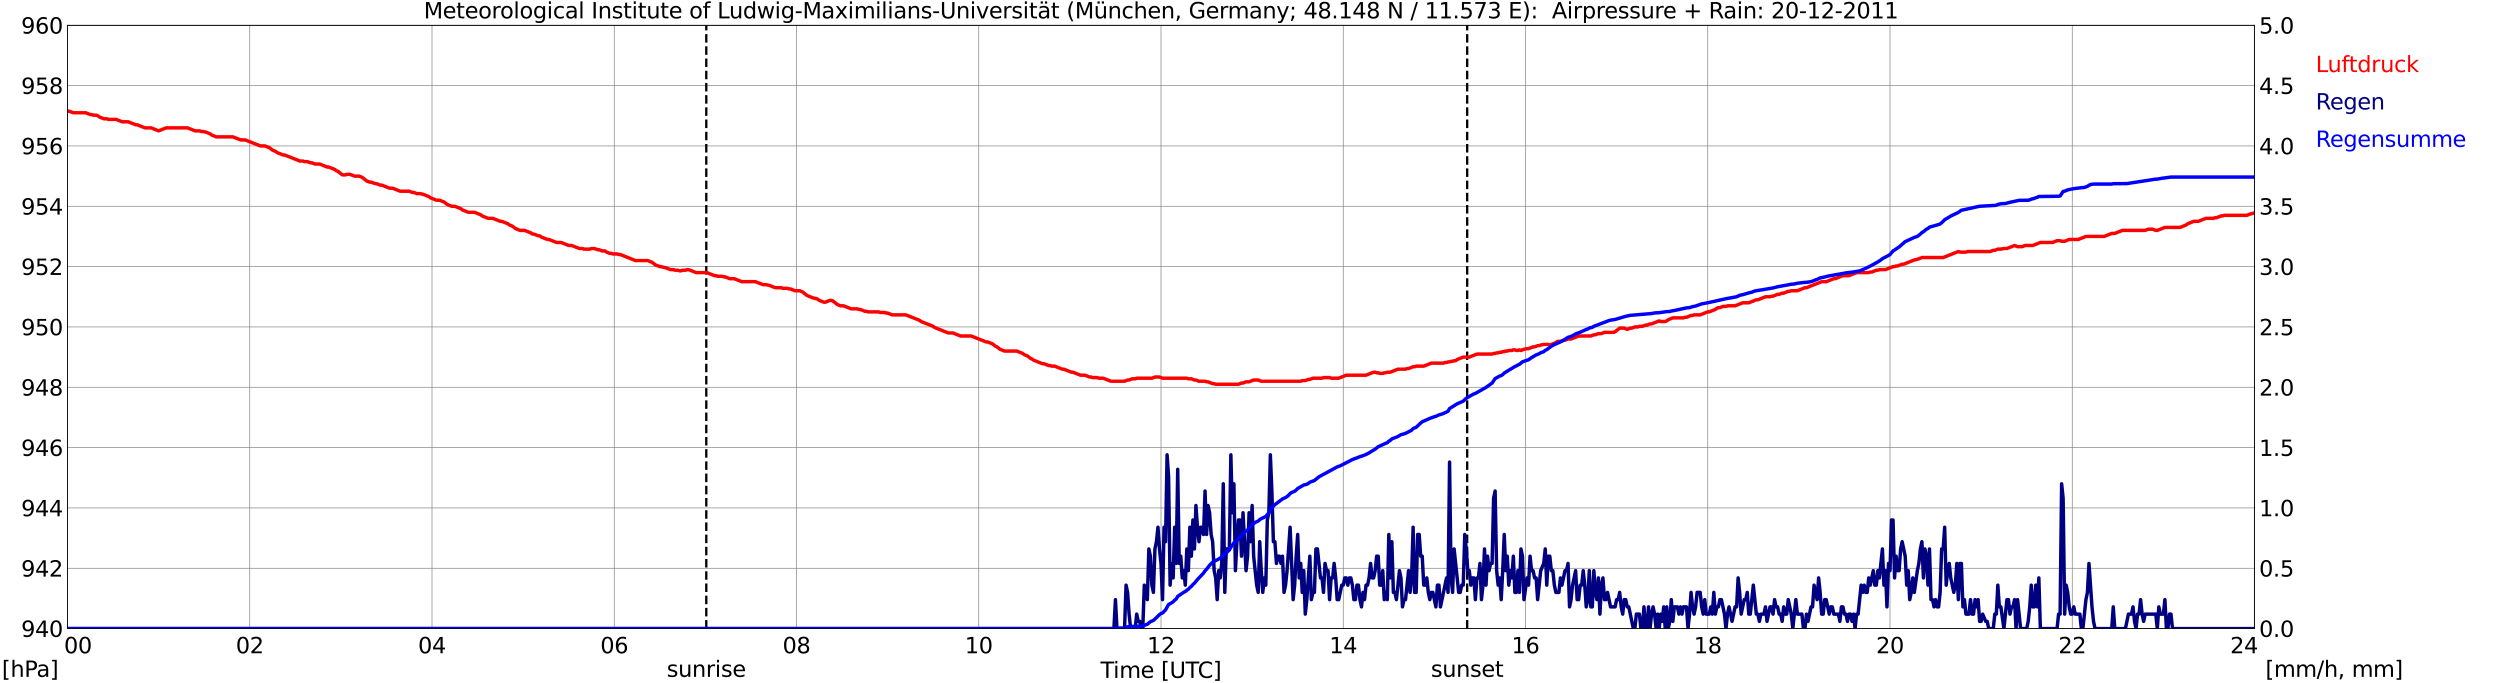 <?xml version="1.0" encoding="utf-8" standalone="no"?>
<!DOCTYPE svg PUBLIC "-//W3C//DTD SVG 1.1//EN"
  "http://www.w3.org/Graphics/SVG/1.1/DTD/svg11.dtd">
<svg xmlns:xlink="http://www.w3.org/1999/xlink" width="1085.4pt" height="296.64pt" viewBox="0 0 1085.4 296.64" xmlns="http://www.w3.org/2000/svg" version="1.1">
 <defs>
  <style type="text/css">*{stroke-linejoin: round; stroke-linecap: butt}</style>
 </defs>
 <g id="figure_1">
  <g id="patch_1">
   <path d="M 0 296.64 
L 1085.4 296.64 
L 1085.4 0 
L 0 0 
z
" style="fill: #ffffff"/>
  </g>
  <g id="axes_1">
   <g id="patch_2">
    <path d="M 29.306 272.909 
L 978.814 272.909 
L 978.814 10.976 
L 29.306 10.976 
z
" style="fill: #ffffff"/>
   </g>
   <g id="patch_3">
    <path d="M 978.814 272.909 
L 978.814 272.909 
L 978.814 10.976 
L 978.814 10.976 
z
" clip-path="url(#p440a538748)" style="fill: #d3d3d3; opacity: 0.25; stroke: #d3d3d3; stroke-linejoin: miter"/>
   </g>
   <g id="matplotlib.axis_1">
    <g id="xtick_1">
     <g id="line2d_1">
      <path d="M 29.306 272.909 
L 29.306 10.976 
" clip-path="url(#p440a538748)" style="fill: none; stroke: #808080; stroke-width: 0.3; stroke-linecap: square"/>
     </g>
     <g id="line2d_2"/>
     <g id="text_1">
      <!--    00 -->
      <g transform="translate(18.733 283.627) scale(0.095 -0.095)">
       <defs>
        <path id="DejaVuSans-20" transform="scale(0.016)"/>
        <path id="DejaVuSans-30" d="M 2034 4250 
Q 1547 4250 1301 3770 
Q 1056 3291 1056 2328 
Q 1056 1369 1301 889 
Q 1547 409 2034 409 
Q 2525 409 2770 889 
Q 3016 1369 3016 2328 
Q 3016 3291 2770 3770 
Q 2525 4250 2034 4250 
z
M 2034 4750 
Q 2819 4750 3233 4129 
Q 3647 3509 3647 2328 
Q 3647 1150 3233 529 
Q 2819 -91 2034 -91 
Q 1250 -91 836 529 
Q 422 1150 422 2328 
Q 422 3509 836 4129 
Q 1250 4750 2034 4750 
z
" transform="scale(0.016)"/>
       </defs>
       <use xlink:href="#DejaVuSans-20"/>
       <use xlink:href="#DejaVuSans-20" transform="translate(31.787 0)"/>
       <use xlink:href="#DejaVuSans-20" transform="translate(63.574 0)"/>
       <use xlink:href="#DejaVuSans-30" transform="translate(95.361 0)"/>
       <use xlink:href="#DejaVuSans-30" transform="translate(158.984 0)"/>
      </g>
     </g>
    </g>
    <g id="xtick_2">
     <g id="line2d_3">
      <path d="M 108.431 272.909 
L 108.431 10.976 
" clip-path="url(#p440a538748)" style="fill: none; stroke: #808080; stroke-width: 0.3; stroke-linecap: square"/>
     </g>
     <g id="line2d_4"/>
     <g id="text_2">
      <!-- 02 -->
      <g transform="translate(102.387 283.627) scale(0.095 -0.095)">
       <defs>
        <path id="DejaVuSans-32" d="M 1228 531 
L 3431 531 
L 3431 0 
L 469 0 
L 469 531 
Q 828 903 1448 1529 
Q 2069 2156 2228 2338 
Q 2531 2678 2651 2914 
Q 2772 3150 2772 3378 
Q 2772 3750 2511 3984 
Q 2250 4219 1831 4219 
Q 1534 4219 1204 4116 
Q 875 4013 500 3803 
L 500 4441 
Q 881 4594 1212 4672 
Q 1544 4750 1819 4750 
Q 2544 4750 2975 4387 
Q 3406 4025 3406 3419 
Q 3406 3131 3298 2873 
Q 3191 2616 2906 2266 
Q 2828 2175 2409 1742 
Q 1991 1309 1228 531 
z
" transform="scale(0.016)"/>
       </defs>
       <use xlink:href="#DejaVuSans-30"/>
       <use xlink:href="#DejaVuSans-32" transform="translate(63.623 0)"/>
      </g>
     </g>
    </g>
    <g id="xtick_3">
     <g id="line2d_5">
      <path d="M 187.557 272.909 
L 187.557 10.976 
" clip-path="url(#p440a538748)" style="fill: none; stroke: #808080; stroke-width: 0.3; stroke-linecap: square"/>
     </g>
     <g id="line2d_6"/>
     <g id="text_3">
      <!-- 04 -->
      <g transform="translate(181.513 283.627) scale(0.095 -0.095)">
       <defs>
        <path id="DejaVuSans-34" d="M 2419 4116 
L 825 1625 
L 2419 1625 
L 2419 4116 
z
M 2253 4666 
L 3047 4666 
L 3047 1625 
L 3713 1625 
L 3713 1100 
L 3047 1100 
L 3047 0 
L 2419 0 
L 2419 1100 
L 313 1100 
L 313 1709 
L 2253 4666 
z
" transform="scale(0.016)"/>
       </defs>
       <use xlink:href="#DejaVuSans-30"/>
       <use xlink:href="#DejaVuSans-34" transform="translate(63.623 0)"/>
      </g>
     </g>
    </g>
    <g id="xtick_4">
     <g id="line2d_7">
      <path d="M 266.683 272.909 
L 266.683 10.976 
" clip-path="url(#p440a538748)" style="fill: none; stroke: #808080; stroke-width: 0.3; stroke-linecap: square"/>
     </g>
     <g id="line2d_8"/>
     <g id="text_4">
      <!-- 06 -->
      <g transform="translate(260.638 283.627) scale(0.095 -0.095)">
       <defs>
        <path id="DejaVuSans-36" d="M 2113 2584 
Q 1688 2584 1439 2293 
Q 1191 2003 1191 1497 
Q 1191 994 1439 701 
Q 1688 409 2113 409 
Q 2538 409 2786 701 
Q 3034 994 3034 1497 
Q 3034 2003 2786 2293 
Q 2538 2584 2113 2584 
z
M 3366 4563 
L 3366 3988 
Q 3128 4100 2886 4159 
Q 2644 4219 2406 4219 
Q 1781 4219 1451 3797 
Q 1122 3375 1075 2522 
Q 1259 2794 1537 2939 
Q 1816 3084 2150 3084 
Q 2853 3084 3261 2657 
Q 3669 2231 3669 1497 
Q 3669 778 3244 343 
Q 2819 -91 2113 -91 
Q 1303 -91 875 529 
Q 447 1150 447 2328 
Q 447 3434 972 4092 
Q 1497 4750 2381 4750 
Q 2619 4750 2861 4703 
Q 3103 4656 3366 4563 
z
" transform="scale(0.016)"/>
       </defs>
       <use xlink:href="#DejaVuSans-30"/>
       <use xlink:href="#DejaVuSans-36" transform="translate(63.623 0)"/>
      </g>
     </g>
    </g>
    <g id="xtick_5">
     <g id="line2d_9">
      <path d="M 345.808 272.909 
L 345.808 10.976 
" clip-path="url(#p440a538748)" style="fill: none; stroke: #808080; stroke-width: 0.3; stroke-linecap: square"/>
     </g>
     <g id="line2d_10"/>
     <g id="text_5">
      <!-- 08 -->
      <g transform="translate(339.764 283.627) scale(0.095 -0.095)">
       <defs>
        <path id="DejaVuSans-38" d="M 2034 2216 
Q 1584 2216 1326 1975 
Q 1069 1734 1069 1313 
Q 1069 891 1326 650 
Q 1584 409 2034 409 
Q 2484 409 2743 651 
Q 3003 894 3003 1313 
Q 3003 1734 2745 1975 
Q 2488 2216 2034 2216 
z
M 1403 2484 
Q 997 2584 770 2862 
Q 544 3141 544 3541 
Q 544 4100 942 4425 
Q 1341 4750 2034 4750 
Q 2731 4750 3128 4425 
Q 3525 4100 3525 3541 
Q 3525 3141 3298 2862 
Q 3072 2584 2669 2484 
Q 3125 2378 3379 2068 
Q 3634 1759 3634 1313 
Q 3634 634 3220 271 
Q 2806 -91 2034 -91 
Q 1263 -91 848 271 
Q 434 634 434 1313 
Q 434 1759 690 2068 
Q 947 2378 1403 2484 
z
M 1172 3481 
Q 1172 3119 1398 2916 
Q 1625 2713 2034 2713 
Q 2441 2713 2670 2916 
Q 2900 3119 2900 3481 
Q 2900 3844 2670 4047 
Q 2441 4250 2034 4250 
Q 1625 4250 1398 4047 
Q 1172 3844 1172 3481 
z
" transform="scale(0.016)"/>
       </defs>
       <use xlink:href="#DejaVuSans-30"/>
       <use xlink:href="#DejaVuSans-38" transform="translate(63.623 0)"/>
      </g>
     </g>
    </g>
    <g id="xtick_6">
     <g id="line2d_11">
      <path d="M 424.934 272.909 
L 424.934 10.976 
" clip-path="url(#p440a538748)" style="fill: none; stroke: #808080; stroke-width: 0.3; stroke-linecap: square"/>
     </g>
     <g id="line2d_12"/>
     <g id="text_6">
      <!-- 10 -->
      <g transform="translate(418.89 283.627) scale(0.095 -0.095)">
       <defs>
        <path id="DejaVuSans-31" d="M 794 531 
L 1825 531 
L 1825 4091 
L 703 3866 
L 703 4441 
L 1819 4666 
L 2450 4666 
L 2450 531 
L 3481 531 
L 3481 0 
L 794 0 
L 794 531 
z
" transform="scale(0.016)"/>
       </defs>
       <use xlink:href="#DejaVuSans-31"/>
       <use xlink:href="#DejaVuSans-30" transform="translate(63.623 0)"/>
      </g>
     </g>
    </g>
    <g id="xtick_7">
     <g id="line2d_13">
      <path d="M 504.06 272.909 
L 504.06 10.976 
" clip-path="url(#p440a538748)" style="fill: none; stroke: #808080; stroke-width: 0.3; stroke-linecap: square"/>
     </g>
     <g id="line2d_14"/>
     <g id="text_7">
      <!-- 12 -->
      <g transform="translate(498.015 283.627) scale(0.095 -0.095)">
       <use xlink:href="#DejaVuSans-31"/>
       <use xlink:href="#DejaVuSans-32" transform="translate(63.623 0)"/>
      </g>
     </g>
    </g>
    <g id="xtick_8">
     <g id="line2d_15">
      <path d="M 583.185 272.909 
L 583.185 10.976 
" clip-path="url(#p440a538748)" style="fill: none; stroke: #808080; stroke-width: 0.3; stroke-linecap: square"/>
     </g>
     <g id="line2d_16"/>
     <g id="text_8">
      <!-- 14 -->
      <g transform="translate(577.141 283.627) scale(0.095 -0.095)">
       <use xlink:href="#DejaVuSans-31"/>
       <use xlink:href="#DejaVuSans-34" transform="translate(63.623 0)"/>
      </g>
     </g>
    </g>
    <g id="xtick_9">
     <g id="line2d_17">
      <path d="M 662.311 272.909 
L 662.311 10.976 
" clip-path="url(#p440a538748)" style="fill: none; stroke: #808080; stroke-width: 0.3; stroke-linecap: square"/>
     </g>
     <g id="line2d_18"/>
     <g id="text_9">
      <!-- 16 -->
      <g transform="translate(656.267 283.627) scale(0.095 -0.095)">
       <use xlink:href="#DejaVuSans-31"/>
       <use xlink:href="#DejaVuSans-36" transform="translate(63.623 0)"/>
      </g>
     </g>
    </g>
    <g id="xtick_10">
     <g id="line2d_19">
      <path d="M 741.437 272.909 
L 741.437 10.976 
" clip-path="url(#p440a538748)" style="fill: none; stroke: #808080; stroke-width: 0.3; stroke-linecap: square"/>
     </g>
     <g id="line2d_20"/>
     <g id="text_10">
      <!-- 18 -->
      <g transform="translate(735.392 283.627) scale(0.095 -0.095)">
       <use xlink:href="#DejaVuSans-31"/>
       <use xlink:href="#DejaVuSans-38" transform="translate(63.623 0)"/>
      </g>
     </g>
    </g>
    <g id="xtick_11">
     <g id="line2d_21">
      <path d="M 820.562 272.909 
L 820.562 10.976 
" clip-path="url(#p440a538748)" style="fill: none; stroke: #808080; stroke-width: 0.3; stroke-linecap: square"/>
     </g>
     <g id="line2d_22"/>
     <g id="text_11">
      <!-- 20 -->
      <g transform="translate(814.518 283.627) scale(0.095 -0.095)">
       <use xlink:href="#DejaVuSans-32"/>
       <use xlink:href="#DejaVuSans-30" transform="translate(63.623 0)"/>
      </g>
     </g>
    </g>
    <g id="xtick_12">
     <g id="line2d_23">
      <path d="M 899.688 272.909 
L 899.688 10.976 
" clip-path="url(#p440a538748)" style="fill: none; stroke: #808080; stroke-width: 0.3; stroke-linecap: square"/>
     </g>
     <g id="line2d_24"/>
     <g id="text_12">
      <!-- 22 -->
      <g transform="translate(893.644 283.627) scale(0.095 -0.095)">
       <use xlink:href="#DejaVuSans-32"/>
       <use xlink:href="#DejaVuSans-32" transform="translate(63.623 0)"/>
      </g>
     </g>
    </g>
    <g id="xtick_13">
     <g id="line2d_25">
      <path d="M 978.814 272.909 
L 978.814 10.976 
" clip-path="url(#p440a538748)" style="fill: none; stroke: #808080; stroke-width: 0.3; stroke-linecap: square"/>
     </g>
     <g id="line2d_26"/>
     <g id="text_13">
      <!-- 24    -->
      <g transform="translate(968.241 283.627) scale(0.095 -0.095)">
       <use xlink:href="#DejaVuSans-32"/>
       <use xlink:href="#DejaVuSans-34" transform="translate(63.623 0)"/>
       <use xlink:href="#DejaVuSans-20" transform="translate(127.246 0)"/>
       <use xlink:href="#DejaVuSans-20" transform="translate(159.033 0)"/>
       <use xlink:href="#DejaVuSans-20" transform="translate(190.82 0)"/>
      </g>
     </g>
    </g>
    <g id="text_14">
     <!-- Time [UTC] -->
     <g transform="translate(477.806 294.322) scale(0.095 -0.095)">
      <defs>
       <path id="DejaVuSans-54" d="M -19 4666 
L 3928 4666 
L 3928 4134 
L 2272 4134 
L 2272 0 
L 1638 0 
L 1638 4134 
L -19 4134 
L -19 4666 
z
" transform="scale(0.016)"/>
       <path id="DejaVuSans-69" d="M 603 3500 
L 1178 3500 
L 1178 0 
L 603 0 
L 603 3500 
z
M 603 4863 
L 1178 4863 
L 1178 4134 
L 603 4134 
L 603 4863 
z
" transform="scale(0.016)"/>
       <path id="DejaVuSans-6d" d="M 3328 2828 
Q 3544 3216 3844 3400 
Q 4144 3584 4550 3584 
Q 5097 3584 5394 3201 
Q 5691 2819 5691 2113 
L 5691 0 
L 5113 0 
L 5113 2094 
Q 5113 2597 4934 2840 
Q 4756 3084 4391 3084 
Q 3944 3084 3684 2787 
Q 3425 2491 3425 1978 
L 3425 0 
L 2847 0 
L 2847 2094 
Q 2847 2600 2669 2842 
Q 2491 3084 2119 3084 
Q 1678 3084 1418 2786 
Q 1159 2488 1159 1978 
L 1159 0 
L 581 0 
L 581 3500 
L 1159 3500 
L 1159 2956 
Q 1356 3278 1631 3431 
Q 1906 3584 2284 3584 
Q 2666 3584 2933 3390 
Q 3200 3197 3328 2828 
z
" transform="scale(0.016)"/>
       <path id="DejaVuSans-65" d="M 3597 1894 
L 3597 1613 
L 953 1613 
Q 991 1019 1311 708 
Q 1631 397 2203 397 
Q 2534 397 2845 478 
Q 3156 559 3463 722 
L 3463 178 
Q 3153 47 2828 -22 
Q 2503 -91 2169 -91 
Q 1331 -91 842 396 
Q 353 884 353 1716 
Q 353 2575 817 3079 
Q 1281 3584 2069 3584 
Q 2775 3584 3186 3129 
Q 3597 2675 3597 1894 
z
M 3022 2063 
Q 3016 2534 2758 2815 
Q 2500 3097 2075 3097 
Q 1594 3097 1305 2825 
Q 1016 2553 972 2059 
L 3022 2063 
z
" transform="scale(0.016)"/>
       <path id="DejaVuSans-5b" d="M 550 4863 
L 1875 4863 
L 1875 4416 
L 1125 4416 
L 1125 -397 
L 1875 -397 
L 1875 -844 
L 550 -844 
L 550 4863 
z
" transform="scale(0.016)"/>
       <path id="DejaVuSans-55" d="M 556 4666 
L 1191 4666 
L 1191 1831 
Q 1191 1081 1462 751 
Q 1734 422 2344 422 
Q 2950 422 3222 751 
Q 3494 1081 3494 1831 
L 3494 4666 
L 4128 4666 
L 4128 1753 
Q 4128 841 3676 375 
Q 3225 -91 2344 -91 
Q 1459 -91 1007 375 
Q 556 841 556 1753 
L 556 4666 
z
" transform="scale(0.016)"/>
       <path id="DejaVuSans-43" d="M 4122 4306 
L 4122 3641 
Q 3803 3938 3442 4084 
Q 3081 4231 2675 4231 
Q 1875 4231 1450 3742 
Q 1025 3253 1025 2328 
Q 1025 1406 1450 917 
Q 1875 428 2675 428 
Q 3081 428 3442 575 
Q 3803 722 4122 1019 
L 4122 359 
Q 3791 134 3420 21 
Q 3050 -91 2638 -91 
Q 1578 -91 968 557 
Q 359 1206 359 2328 
Q 359 3453 968 4101 
Q 1578 4750 2638 4750 
Q 3056 4750 3426 4639 
Q 3797 4528 4122 4306 
z
" transform="scale(0.016)"/>
       <path id="DejaVuSans-5d" d="M 1947 4863 
L 1947 -844 
L 622 -844 
L 622 -397 
L 1369 -397 
L 1369 4416 
L 622 4416 
L 622 4863 
L 1947 4863 
z
" transform="scale(0.016)"/>
      </defs>
      <use xlink:href="#DejaVuSans-54"/>
      <use xlink:href="#DejaVuSans-69" transform="translate(57.959 0)"/>
      <use xlink:href="#DejaVuSans-6d" transform="translate(85.742 0)"/>
      <use xlink:href="#DejaVuSans-65" transform="translate(183.154 0)"/>
      <use xlink:href="#DejaVuSans-20" transform="translate(244.678 0)"/>
      <use xlink:href="#DejaVuSans-5b" transform="translate(276.465 0)"/>
      <use xlink:href="#DejaVuSans-55" transform="translate(315.479 0)"/>
      <use xlink:href="#DejaVuSans-54" transform="translate(388.672 0)"/>
      <use xlink:href="#DejaVuSans-43" transform="translate(443.881 0)"/>
      <use xlink:href="#DejaVuSans-5d" transform="translate(513.705 0)"/>
     </g>
    </g>
   </g>
   <g id="matplotlib.axis_2">
    <g id="ytick_1">
     <g id="line2d_27">
      <path d="M 29.306 272.909 
L 978.814 272.909 
" clip-path="url(#p440a538748)" style="fill: none; stroke: #808080; stroke-width: 0.3; stroke-linecap: square"/>
     </g>
     <g id="line2d_28"/>
     <g id="text_15">
      <!-- 940 -->
      <g transform="translate(9.173 276.518) scale(0.095 -0.095)">
       <defs>
        <path id="DejaVuSans-39" d="M 703 97 
L 703 672 
Q 941 559 1184 500 
Q 1428 441 1663 441 
Q 2288 441 2617 861 
Q 2947 1281 2994 2138 
Q 2813 1869 2534 1725 
Q 2256 1581 1919 1581 
Q 1219 1581 811 2004 
Q 403 2428 403 3163 
Q 403 3881 828 4315 
Q 1253 4750 1959 4750 
Q 2769 4750 3195 4129 
Q 3622 3509 3622 2328 
Q 3622 1225 3098 567 
Q 2575 -91 1691 -91 
Q 1453 -91 1209 -44 
Q 966 3 703 97 
z
M 1959 2075 
Q 2384 2075 2632 2365 
Q 2881 2656 2881 3163 
Q 2881 3666 2632 3958 
Q 2384 4250 1959 4250 
Q 1534 4250 1286 3958 
Q 1038 3666 1038 3163 
Q 1038 2656 1286 2365 
Q 1534 2075 1959 2075 
z
" transform="scale(0.016)"/>
       </defs>
       <use xlink:href="#DejaVuSans-39"/>
       <use xlink:href="#DejaVuSans-34" transform="translate(63.623 0)"/>
       <use xlink:href="#DejaVuSans-30" transform="translate(127.246 0)"/>
      </g>
     </g>
    </g>
    <g id="ytick_2">
     <g id="line2d_29">
      <path d="M 29.306 246.715 
L 978.814 246.715 
" clip-path="url(#p440a538748)" style="fill: none; stroke: #808080; stroke-width: 0.3; stroke-linecap: square"/>
     </g>
     <g id="line2d_30"/>
     <g id="text_16">
      <!-- 942 -->
      <g transform="translate(9.173 250.325) scale(0.095 -0.095)">
       <use xlink:href="#DejaVuSans-39"/>
       <use xlink:href="#DejaVuSans-34" transform="translate(63.623 0)"/>
       <use xlink:href="#DejaVuSans-32" transform="translate(127.246 0)"/>
      </g>
     </g>
    </g>
    <g id="ytick_3">
     <g id="line2d_31">
      <path d="M 29.306 220.522 
L 978.814 220.522 
" clip-path="url(#p440a538748)" style="fill: none; stroke: #808080; stroke-width: 0.3; stroke-linecap: square"/>
     </g>
     <g id="line2d_32"/>
     <g id="text_17">
      <!-- 944 -->
      <g transform="translate(9.173 224.131) scale(0.095 -0.095)">
       <use xlink:href="#DejaVuSans-39"/>
       <use xlink:href="#DejaVuSans-34" transform="translate(63.623 0)"/>
       <use xlink:href="#DejaVuSans-34" transform="translate(127.246 0)"/>
      </g>
     </g>
    </g>
    <g id="ytick_4">
     <g id="line2d_33">
      <path d="M 29.306 194.329 
L 978.814 194.329 
" clip-path="url(#p440a538748)" style="fill: none; stroke: #808080; stroke-width: 0.3; stroke-linecap: square"/>
     </g>
     <g id="line2d_34"/>
     <g id="text_18">
      <!-- 946 -->
      <g transform="translate(9.173 197.938) scale(0.095 -0.095)">
       <use xlink:href="#DejaVuSans-39"/>
       <use xlink:href="#DejaVuSans-34" transform="translate(63.623 0)"/>
       <use xlink:href="#DejaVuSans-36" transform="translate(127.246 0)"/>
      </g>
     </g>
    </g>
    <g id="ytick_5">
     <g id="line2d_35">
      <path d="M 29.306 168.136 
L 978.814 168.136 
" clip-path="url(#p440a538748)" style="fill: none; stroke: #808080; stroke-width: 0.3; stroke-linecap: square"/>
     </g>
     <g id="line2d_36"/>
     <g id="text_19">
      <!-- 948 -->
      <g transform="translate(9.173 171.745) scale(0.095 -0.095)">
       <use xlink:href="#DejaVuSans-39"/>
       <use xlink:href="#DejaVuSans-34" transform="translate(63.623 0)"/>
       <use xlink:href="#DejaVuSans-38" transform="translate(127.246 0)"/>
      </g>
     </g>
    </g>
    <g id="ytick_6">
     <g id="line2d_37">
      <path d="M 29.306 141.942 
L 978.814 141.942 
" clip-path="url(#p440a538748)" style="fill: none; stroke: #808080; stroke-width: 0.3; stroke-linecap: square"/>
     </g>
     <g id="line2d_38"/>
     <g id="text_20">
      <!-- 950 -->
      <g transform="translate(9.173 145.551) scale(0.095 -0.095)">
       <defs>
        <path id="DejaVuSans-35" d="M 691 4666 
L 3169 4666 
L 3169 4134 
L 1269 4134 
L 1269 2991 
Q 1406 3038 1543 3061 
Q 1681 3084 1819 3084 
Q 2600 3084 3056 2656 
Q 3513 2228 3513 1497 
Q 3513 744 3044 326 
Q 2575 -91 1722 -91 
Q 1428 -91 1123 -41 
Q 819 9 494 109 
L 494 744 
Q 775 591 1075 516 
Q 1375 441 1709 441 
Q 2250 441 2565 725 
Q 2881 1009 2881 1497 
Q 2881 1984 2565 2268 
Q 2250 2553 1709 2553 
Q 1456 2553 1204 2497 
Q 953 2441 691 2322 
L 691 4666 
z
" transform="scale(0.016)"/>
       </defs>
       <use xlink:href="#DejaVuSans-39"/>
       <use xlink:href="#DejaVuSans-35" transform="translate(63.623 0)"/>
       <use xlink:href="#DejaVuSans-30" transform="translate(127.246 0)"/>
      </g>
     </g>
    </g>
    <g id="ytick_7">
     <g id="line2d_39">
      <path d="M 29.306 115.749 
L 978.814 115.749 
" clip-path="url(#p440a538748)" style="fill: none; stroke: #808080; stroke-width: 0.3; stroke-linecap: square"/>
     </g>
     <g id="line2d_40"/>
     <g id="text_21">
      <!-- 952 -->
      <g transform="translate(9.173 119.358) scale(0.095 -0.095)">
       <use xlink:href="#DejaVuSans-39"/>
       <use xlink:href="#DejaVuSans-35" transform="translate(63.623 0)"/>
       <use xlink:href="#DejaVuSans-32" transform="translate(127.246 0)"/>
      </g>
     </g>
    </g>
    <g id="ytick_8">
     <g id="line2d_41">
      <path d="M 29.306 89.556 
L 978.814 89.556 
" clip-path="url(#p440a538748)" style="fill: none; stroke: #808080; stroke-width: 0.3; stroke-linecap: square"/>
     </g>
     <g id="line2d_42"/>
     <g id="text_22">
      <!-- 954 -->
      <g transform="translate(9.173 93.165) scale(0.095 -0.095)">
       <use xlink:href="#DejaVuSans-39"/>
       <use xlink:href="#DejaVuSans-35" transform="translate(63.623 0)"/>
       <use xlink:href="#DejaVuSans-34" transform="translate(127.246 0)"/>
      </g>
     </g>
    </g>
    <g id="ytick_9">
     <g id="line2d_43">
      <path d="M 29.306 63.362 
L 978.814 63.362 
" clip-path="url(#p440a538748)" style="fill: none; stroke: #808080; stroke-width: 0.3; stroke-linecap: square"/>
     </g>
     <g id="line2d_44"/>
     <g id="text_23">
      <!-- 956 -->
      <g transform="translate(9.173 66.972) scale(0.095 -0.095)">
       <use xlink:href="#DejaVuSans-39"/>
       <use xlink:href="#DejaVuSans-35" transform="translate(63.623 0)"/>
       <use xlink:href="#DejaVuSans-36" transform="translate(127.246 0)"/>
      </g>
     </g>
    </g>
    <g id="ytick_10">
     <g id="line2d_45">
      <path d="M 29.306 37.169 
L 978.814 37.169 
" clip-path="url(#p440a538748)" style="fill: none; stroke: #808080; stroke-width: 0.3; stroke-linecap: square"/>
     </g>
     <g id="line2d_46"/>
     <g id="text_24">
      <!-- 958 -->
      <g transform="translate(9.173 40.778) scale(0.095 -0.095)">
       <use xlink:href="#DejaVuSans-39"/>
       <use xlink:href="#DejaVuSans-35" transform="translate(63.623 0)"/>
       <use xlink:href="#DejaVuSans-38" transform="translate(127.246 0)"/>
      </g>
     </g>
    </g>
    <g id="ytick_11">
     <g id="line2d_47">
      <path d="M 29.306 10.976 
L 978.814 10.976 
" clip-path="url(#p440a538748)" style="fill: none; stroke: #808080; stroke-width: 0.3; stroke-linecap: square"/>
     </g>
     <g id="line2d_48"/>
     <g id="text_25">
      <!-- 960 -->
      <g transform="translate(9.173 14.585) scale(0.095 -0.095)">
       <use xlink:href="#DejaVuSans-39"/>
       <use xlink:href="#DejaVuSans-36" transform="translate(63.623 0)"/>
       <use xlink:href="#DejaVuSans-30" transform="translate(127.246 0)"/>
      </g>
     </g>
    </g>
   </g>
   <g id="line2d_49">
    <path d="M 306.641 272.909 
L 306.641 10.976 
" clip-path="url(#p440a538748)" style="fill: none; stroke-dasharray: 3.7,1.6; stroke-dashoffset: 0; stroke: #000000"/>
   </g>
   <g id="line2d_50">
    <path d="M 636.991 272.909 
L 636.991 10.976 
" clip-path="url(#p440a538748)" style="fill: none; stroke-dasharray: 3.7,1.6; stroke-dashoffset: 0; stroke: #000000"/>
   </g>
   <g id="line2d_51">
    <path d="M 29.306 48.083 
L 31.943 48.956 
L 37.218 48.956 
L 39.197 49.742 
L 39.856 49.742 
L 40.515 50.004 
L 41.834 50.004 
L 42.493 50.266 
L 43.153 50.79 
L 45.131 51.575 
L 46.45 51.575 
L 47.109 51.837 
L 50.406 51.837 
L 53.043 52.885 
L 55.681 52.885 
L 58.978 54.195 
L 59.637 54.195 
L 62.934 55.504 
L 65.572 55.504 
L 68.869 56.814 
L 72.166 55.504 
L 81.397 55.504 
L 84.694 56.814 
L 86.672 56.814 
L 87.331 57.076 
L 87.991 57.076 
L 89.309 57.338 
L 91.288 58.124 
L 91.947 58.648 
L 93.925 59.433 
L 101.178 59.433 
L 104.475 60.743 
L 106.453 60.743 
L 113.047 63.362 
L 115.025 63.362 
L 117.003 64.148 
L 118.322 65.196 
L 119.641 65.72 
L 120.3 66.244 
L 122.938 67.291 
L 123.597 67.291 
L 130.191 69.911 
L 131.51 69.911 
L 132.169 70.173 
L 133.488 70.173 
L 134.807 70.696 
L 135.466 70.696 
L 136.785 71.22 
L 138.763 71.22 
L 142.06 72.53 
L 142.719 72.53 
L 145.357 73.578 
L 146.016 74.102 
L 146.676 74.363 
L 148.654 75.935 
L 149.972 75.935 
L 150.632 75.673 
L 151.951 75.673 
L 153.929 76.459 
L 155.907 76.459 
L 157.226 76.983 
L 159.204 78.554 
L 160.523 79.078 
L 161.182 79.078 
L 162.501 79.602 
L 163.819 79.864 
L 165.138 80.388 
L 165.798 80.388 
L 169.094 81.698 
L 170.413 81.698 
L 173.71 83.007 
L 177.666 83.007 
L 178.985 83.531 
L 179.645 83.531 
L 180.963 84.055 
L 182.282 84.055 
L 183.601 84.317 
L 186.238 85.365 
L 186.898 85.889 
L 189.535 86.936 
L 190.854 86.936 
L 192.832 87.722 
L 194.151 88.77 
L 196.129 89.556 
L 197.448 89.556 
L 200.085 90.603 
L 200.745 91.127 
L 203.382 92.175 
L 206.02 92.175 
L 208.657 93.223 
L 209.317 93.747 
L 211.954 94.794 
L 213.932 94.794 
L 217.229 96.104 
L 217.889 96.104 
L 220.526 97.152 
L 221.186 97.676 
L 222.504 98.199 
L 223.823 99.247 
L 225.801 100.033 
L 227.779 100.033 
L 230.417 101.081 
L 231.076 101.605 
L 231.736 101.605 
L 233.714 102.39 
L 234.373 102.39 
L 235.033 102.914 
L 237.67 103.962 
L 238.329 103.962 
L 241.626 105.272 
L 243.604 105.272 
L 246.901 106.581 
L 248.22 106.581 
L 251.517 107.891 
L 252.836 107.891 
L 253.495 108.153 
L 256.133 108.153 
L 256.792 107.891 
L 258.111 107.891 
L 259.43 108.415 
L 260.089 108.415 
L 261.408 108.939 
L 262.726 108.939 
L 263.386 109.463 
L 264.705 109.986 
L 265.364 109.986 
L 266.023 110.248 
L 268.002 110.248 
L 268.661 110.51 
L 269.32 110.51 
L 275.914 113.13 
L 281.189 113.13 
L 283.167 113.915 
L 284.486 114.963 
L 286.464 115.749 
L 287.124 115.749 
L 287.783 116.011 
L 289.102 116.273 
L 291.08 117.059 
L 292.399 117.059 
L 293.058 117.321 
L 294.377 117.321 
L 295.036 117.582 
L 295.696 117.582 
L 296.355 117.321 
L 297.674 117.321 
L 298.333 117.059 
L 298.992 117.059 
L 302.289 118.368 
L 306.905 118.368 
L 310.202 119.678 
L 310.861 119.678 
L 311.521 119.94 
L 313.499 119.94 
L 314.158 120.202 
L 314.818 120.202 
L 316.796 120.988 
L 318.774 120.988 
L 322.071 122.297 
L 328.005 122.297 
L 331.302 123.607 
L 332.621 123.607 
L 333.94 123.869 
L 336.577 124.917 
L 339.215 124.917 
L 339.874 125.179 
L 341.852 125.179 
L 342.512 125.44 
L 343.171 125.44 
L 345.149 126.226 
L 347.127 126.226 
L 348.446 126.75 
L 350.424 128.322 
L 353.062 129.369 
L 354.38 129.631 
L 355.04 129.893 
L 355.699 130.417 
L 357.677 131.203 
L 358.337 131.203 
L 360.315 130.417 
L 360.974 130.417 
L 361.634 130.679 
L 363.612 132.251 
L 364.93 132.775 
L 366.249 132.775 
L 369.546 134.084 
L 372.184 134.084 
L 372.843 134.346 
L 373.502 134.346 
L 375.481 135.132 
L 376.14 135.132 
L 376.799 135.394 
L 381.415 135.394 
L 382.074 135.656 
L 384.053 135.656 
L 384.712 135.918 
L 385.371 135.918 
L 387.349 136.704 
L 393.284 136.704 
L 399.218 139.061 
L 399.878 139.585 
L 405.153 141.68 
L 405.812 142.204 
L 411.746 144.562 
L 413.725 144.562 
L 417.022 145.871 
L 421.637 145.871 
L 428.231 148.491 
L 428.89 148.491 
L 430.869 149.276 
L 432.187 150.324 
L 432.847 150.586 
L 434.165 151.634 
L 436.144 152.42 
L 441.419 152.42 
L 444.056 153.467 
L 444.716 153.991 
L 446.034 154.515 
L 447.353 155.563 
L 448.012 155.825 
L 448.672 156.349 
L 452.628 157.92 
L 453.287 157.92 
L 455.266 158.706 
L 455.925 158.706 
L 456.584 158.968 
L 457.903 158.968 
L 461.2 160.278 
L 461.859 160.278 
L 465.156 161.587 
L 465.816 161.587 
L 469.113 162.897 
L 471.091 162.897 
L 473.069 163.683 
L 473.728 163.683 
L 474.388 163.945 
L 476.366 163.945 
L 477.025 164.207 
L 479.003 164.207 
L 482.3 165.516 
L 488.235 165.516 
L 489.553 164.992 
L 490.213 164.992 
L 491.532 164.468 
L 492.85 164.468 
L 493.51 164.207 
L 500.103 164.207 
L 501.422 163.683 
L 503.4 163.683 
L 504.719 164.207 
L 515.269 164.207 
L 515.929 164.468 
L 517.247 164.468 
L 518.566 164.992 
L 519.226 164.992 
L 520.544 165.516 
L 523.182 165.516 
L 523.841 165.778 
L 524.501 165.778 
L 526.479 166.564 
L 527.138 166.564 
L 527.797 166.826 
L 537.688 166.826 
L 539.007 166.302 
L 539.666 166.302 
L 540.985 165.778 
L 542.304 165.778 
L 544.282 164.992 
L 546.26 164.992 
L 547.579 165.516 
L 564.723 165.516 
L 565.382 165.254 
L 566.701 165.254 
L 568.02 164.73 
L 568.679 164.73 
L 569.998 164.207 
L 573.954 164.207 
L 574.613 163.945 
L 577.251 163.945 
L 577.91 164.207 
L 581.207 164.207 
L 584.504 162.897 
L 593.076 162.897 
L 596.373 161.587 
L 597.032 161.587 
L 597.692 161.849 
L 598.351 161.849 
L 599.011 162.111 
L 600.329 162.111 
L 600.989 161.849 
L 601.648 161.849 
L 602.307 161.587 
L 603.626 161.587 
L 606.923 160.278 
L 610.22 160.278 
L 610.879 160.016 
L 611.539 160.016 
L 613.517 159.23 
L 614.176 159.23 
L 614.836 158.968 
L 618.133 158.968 
L 621.429 157.658 
L 626.705 157.658 
L 627.364 157.396 
L 628.023 157.396 
L 628.683 157.134 
L 629.342 157.134 
L 630.001 156.872 
L 630.661 156.872 
L 631.32 156.61 
L 631.98 156.61 
L 632.639 156.087 
L 635.276 155.039 
L 637.914 155.039 
L 641.211 153.729 
L 647.805 153.729 
L 648.464 153.467 
L 649.123 153.467 
L 649.783 153.205 
L 650.442 153.205 
L 651.102 152.943 
L 651.761 152.943 
L 652.42 152.681 
L 653.08 152.681 
L 653.739 152.42 
L 654.399 152.42 
L 655.058 152.158 
L 656.377 152.158 
L 657.036 151.896 
L 657.695 151.896 
L 658.355 152.158 
L 659.014 152.158 
L 659.674 151.896 
L 660.333 152.158 
L 661.652 151.634 
L 662.97 151.372 
L 663.63 151.372 
L 665.608 150.586 
L 666.267 150.586 
L 667.586 150.062 
L 668.246 150.062 
L 668.905 149.8 
L 670.224 149.538 
L 672.202 149.538 
L 672.861 149.8 
L 675.499 148.753 
L 676.158 148.229 
L 677.477 148.229 
L 678.796 147.705 
L 679.455 147.705 
L 680.774 147.181 
L 682.092 147.181 
L 685.389 145.871 
L 690.664 145.871 
L 691.983 145.347 
L 692.643 145.347 
L 693.961 144.824 
L 695.28 144.824 
L 696.599 144.3 
L 700.555 144.3 
L 701.215 144.038 
L 703.193 142.466 
L 705.171 142.466 
L 706.49 142.99 
L 707.808 142.466 
L 708.468 142.466 
L 709.786 141.942 
L 711.105 141.942 
L 711.765 141.68 
L 713.083 141.68 
L 714.402 141.156 
L 715.062 141.156 
L 716.38 140.633 
L 717.04 140.633 
L 720.337 139.323 
L 720.996 139.585 
L 722.974 139.585 
L 723.633 139.323 
L 724.293 138.799 
L 726.271 138.013 
L 730.887 138.013 
L 731.546 137.751 
L 732.205 137.751 
L 734.184 136.966 
L 734.843 136.966 
L 735.502 136.704 
L 738.14 136.704 
L 741.437 135.394 
L 742.096 135.394 
L 744.734 134.346 
L 745.393 133.822 
L 746.052 133.56 
L 746.712 133.56 
L 748.031 133.037 
L 749.349 133.037 
L 750.009 132.775 
L 753.306 132.775 
L 756.602 131.465 
L 759.24 131.465 
L 762.537 130.155 
L 763.196 130.155 
L 766.493 128.846 
L 768.471 128.846 
L 769.131 128.584 
L 769.79 128.584 
L 771.768 127.798 
L 772.428 127.798 
L 773.746 127.274 
L 774.406 127.274 
L 776.384 126.488 
L 777.043 126.488 
L 777.703 126.226 
L 780.34 126.226 
L 783.637 124.917 
L 784.296 124.917 
L 790.89 122.297 
L 792.868 122.297 
L 796.165 120.988 
L 796.825 120.988 
L 800.122 119.678 
L 802.759 119.678 
L 806.056 118.368 
L 811.331 118.368 
L 811.99 118.106 
L 812.65 118.106 
L 814.628 117.321 
L 815.287 117.321 
L 815.947 117.059 
L 818.584 117.059 
L 821.881 115.749 
L 822.541 115.749 
L 823.2 115.487 
L 823.859 115.487 
L 825.837 114.701 
L 826.497 114.701 
L 831.112 112.868 
L 832.431 112.606 
L 834.409 111.82 
L 843.641 111.82 
L 850.235 109.201 
L 850.894 109.463 
L 853.531 109.463 
L 854.191 109.201 
L 864.082 109.201 
L 865.4 108.677 
L 866.06 108.677 
L 867.378 108.153 
L 868.697 108.153 
L 870.016 107.891 
L 871.335 107.891 
L 874.632 106.581 
L 875.95 107.105 
L 877.929 107.105 
L 879.247 106.581 
L 882.544 106.581 
L 885.841 105.272 
L 891.116 105.272 
L 893.094 104.486 
L 894.413 104.486 
L 895.072 104.748 
L 896.391 104.748 
L 898.369 103.962 
L 902.326 103.962 
L 905.622 102.652 
L 913.535 102.652 
L 916.832 101.343 
L 918.151 101.343 
L 921.448 100.033 
L 931.338 100.033 
L 932.657 99.509 
L 934.635 99.509 
L 935.954 100.033 
L 936.613 100.033 
L 939.91 98.723 
L 946.504 98.723 
L 949.142 97.676 
L 949.801 97.152 
L 952.438 96.104 
L 954.417 96.104 
L 957.714 94.794 
L 961.01 94.794 
L 961.67 94.532 
L 962.329 94.532 
L 964.307 93.747 
L 964.967 93.747 
L 965.626 93.485 
L 975.517 93.485 
L 976.836 92.961 
L 978.154 92.612 
L 978.154 92.612 
" clip-path="url(#p440a538748)" style="fill: none; stroke: #ff0000; stroke-width: 1.5; stroke-linecap: square"/>
   </g>
   <g id="patch_4">
    <path d="M 29.306 272.909 
L 29.306 10.976 
" style="fill: none; stroke: #000000; stroke-width: 0.3; stroke-linejoin: miter; stroke-linecap: square"/>
   </g>
   <g id="patch_5">
    <path d="M 978.814 272.909 
L 978.814 10.976 
" style="fill: none; stroke: #000000; stroke-width: 0.3; stroke-linejoin: miter; stroke-linecap: square"/>
   </g>
   <g id="patch_6">
    <path d="M 29.306 272.909 
L 978.814 272.909 
" style="fill: none; stroke: #000000; stroke-width: 0.3; stroke-linejoin: miter; stroke-linecap: square"/>
   </g>
   <g id="patch_7">
    <path d="M 29.306 10.976 
L 978.814 10.976 
" style="fill: none; stroke: #000000; stroke-width: 0.3; stroke-linejoin: miter; stroke-linecap: square"/>
   </g>
   <g id="text_26">
    <!-- sunrise -->
    <g transform="translate(289.477 293.863) scale(0.095 -0.095)">
     <defs>
      <path id="DejaVuSans-73" d="M 2834 3397 
L 2834 2853 
Q 2591 2978 2328 3040 
Q 2066 3103 1784 3103 
Q 1356 3103 1142 2972 
Q 928 2841 928 2578 
Q 928 2378 1081 2264 
Q 1234 2150 1697 2047 
L 1894 2003 
Q 2506 1872 2764 1633 
Q 3022 1394 3022 966 
Q 3022 478 2636 193 
Q 2250 -91 1575 -91 
Q 1294 -91 989 -36 
Q 684 19 347 128 
L 347 722 
Q 666 556 975 473 
Q 1284 391 1588 391 
Q 1994 391 2212 530 
Q 2431 669 2431 922 
Q 2431 1156 2273 1281 
Q 2116 1406 1581 1522 
L 1381 1569 
Q 847 1681 609 1914 
Q 372 2147 372 2553 
Q 372 3047 722 3315 
Q 1072 3584 1716 3584 
Q 2034 3584 2315 3537 
Q 2597 3491 2834 3397 
z
" transform="scale(0.016)"/>
      <path id="DejaVuSans-75" d="M 544 1381 
L 544 3500 
L 1119 3500 
L 1119 1403 
Q 1119 906 1312 657 
Q 1506 409 1894 409 
Q 2359 409 2629 706 
Q 2900 1003 2900 1516 
L 2900 3500 
L 3475 3500 
L 3475 0 
L 2900 0 
L 2900 538 
Q 2691 219 2414 64 
Q 2138 -91 1772 -91 
Q 1169 -91 856 284 
Q 544 659 544 1381 
z
M 1991 3584 
L 1991 3584 
z
" transform="scale(0.016)"/>
      <path id="DejaVuSans-6e" d="M 3513 2113 
L 3513 0 
L 2938 0 
L 2938 2094 
Q 2938 2591 2744 2837 
Q 2550 3084 2163 3084 
Q 1697 3084 1428 2787 
Q 1159 2491 1159 1978 
L 1159 0 
L 581 0 
L 581 3500 
L 1159 3500 
L 1159 2956 
Q 1366 3272 1645 3428 
Q 1925 3584 2291 3584 
Q 2894 3584 3203 3211 
Q 3513 2838 3513 2113 
z
" transform="scale(0.016)"/>
      <path id="DejaVuSans-72" d="M 2631 2963 
Q 2534 3019 2420 3045 
Q 2306 3072 2169 3072 
Q 1681 3072 1420 2755 
Q 1159 2438 1159 1844 
L 1159 0 
L 581 0 
L 581 3500 
L 1159 3500 
L 1159 2956 
Q 1341 3275 1631 3429 
Q 1922 3584 2338 3584 
Q 2397 3584 2469 3576 
Q 2541 3569 2628 3553 
L 2631 2963 
z
" transform="scale(0.016)"/>
     </defs>
     <use xlink:href="#DejaVuSans-73"/>
     <use xlink:href="#DejaVuSans-75" transform="translate(52.1 0)"/>
     <use xlink:href="#DejaVuSans-6e" transform="translate(115.479 0)"/>
     <use xlink:href="#DejaVuSans-72" transform="translate(178.857 0)"/>
     <use xlink:href="#DejaVuSans-69" transform="translate(219.971 0)"/>
     <use xlink:href="#DejaVuSans-73" transform="translate(247.754 0)"/>
     <use xlink:href="#DejaVuSans-65" transform="translate(299.854 0)"/>
    </g>
   </g>
   <g id="text_27">
    <!-- sunset -->
    <g transform="translate(621.236 293.863) scale(0.095 -0.095)">
     <defs>
      <path id="DejaVuSans-74" d="M 1172 4494 
L 1172 3500 
L 2356 3500 
L 2356 3053 
L 1172 3053 
L 1172 1153 
Q 1172 725 1289 603 
Q 1406 481 1766 481 
L 2356 481 
L 2356 0 
L 1766 0 
Q 1100 0 847 248 
Q 594 497 594 1153 
L 594 3053 
L 172 3053 
L 172 3500 
L 594 3500 
L 594 4494 
L 1172 4494 
z
" transform="scale(0.016)"/>
     </defs>
     <use xlink:href="#DejaVuSans-73"/>
     <use xlink:href="#DejaVuSans-75" transform="translate(52.1 0)"/>
     <use xlink:href="#DejaVuSans-6e" transform="translate(115.479 0)"/>
     <use xlink:href="#DejaVuSans-73" transform="translate(178.857 0)"/>
     <use xlink:href="#DejaVuSans-65" transform="translate(230.957 0)"/>
     <use xlink:href="#DejaVuSans-74" transform="translate(292.48 0)"/>
    </g>
   </g>
   <g id="text_28">
    <!-- [hPa] -->
    <g transform="translate(0.821 293.863) scale(0.095 -0.095)">
     <defs>
      <path id="DejaVuSans-68" d="M 3513 2113 
L 3513 0 
L 2938 0 
L 2938 2094 
Q 2938 2591 2744 2837 
Q 2550 3084 2163 3084 
Q 1697 3084 1428 2787 
Q 1159 2491 1159 1978 
L 1159 0 
L 581 0 
L 581 4863 
L 1159 4863 
L 1159 2956 
Q 1366 3272 1645 3428 
Q 1925 3584 2291 3584 
Q 2894 3584 3203 3211 
Q 3513 2838 3513 2113 
z
" transform="scale(0.016)"/>
      <path id="DejaVuSans-50" d="M 1259 4147 
L 1259 2394 
L 2053 2394 
Q 2494 2394 2734 2622 
Q 2975 2850 2975 3272 
Q 2975 3691 2734 3919 
Q 2494 4147 2053 4147 
L 1259 4147 
z
M 628 4666 
L 2053 4666 
Q 2838 4666 3239 4311 
Q 3641 3956 3641 3272 
Q 3641 2581 3239 2228 
Q 2838 1875 2053 1875 
L 1259 1875 
L 1259 0 
L 628 0 
L 628 4666 
z
" transform="scale(0.016)"/>
      <path id="DejaVuSans-61" d="M 2194 1759 
Q 1497 1759 1228 1600 
Q 959 1441 959 1056 
Q 959 750 1161 570 
Q 1363 391 1709 391 
Q 2188 391 2477 730 
Q 2766 1069 2766 1631 
L 2766 1759 
L 2194 1759 
z
M 3341 1997 
L 3341 0 
L 2766 0 
L 2766 531 
Q 2569 213 2275 61 
Q 1981 -91 1556 -91 
Q 1019 -91 701 211 
Q 384 513 384 1019 
Q 384 1609 779 1909 
Q 1175 2209 1959 2209 
L 2766 2209 
L 2766 2266 
Q 2766 2663 2505 2880 
Q 2244 3097 1772 3097 
Q 1472 3097 1187 3025 
Q 903 2953 641 2809 
L 641 3341 
Q 956 3463 1253 3523 
Q 1550 3584 1831 3584 
Q 2591 3584 2966 3190 
Q 3341 2797 3341 1997 
z
" transform="scale(0.016)"/>
     </defs>
     <use xlink:href="#DejaVuSans-5b"/>
     <use xlink:href="#DejaVuSans-68" transform="translate(39.014 0)"/>
     <use xlink:href="#DejaVuSans-50" transform="translate(102.393 0)"/>
     <use xlink:href="#DejaVuSans-61" transform="translate(158.195 0)"/>
     <use xlink:href="#DejaVuSans-5d" transform="translate(219.475 0)"/>
    </g>
   </g>
   <g id="text_29">
    <!-- Luftdruck -->
    <g style="fill: #ff0000" transform="translate(1005.4 31.291) scale(0.095 -0.095)">
     <defs>
      <path id="DejaVuSans-4c" d="M 628 4666 
L 1259 4666 
L 1259 531 
L 3531 531 
L 3531 0 
L 628 0 
L 628 4666 
z
" transform="scale(0.016)"/>
      <path id="DejaVuSans-66" d="M 2375 4863 
L 2375 4384 
L 1825 4384 
Q 1516 4384 1395 4259 
Q 1275 4134 1275 3809 
L 1275 3500 
L 2222 3500 
L 2222 3053 
L 1275 3053 
L 1275 0 
L 697 0 
L 697 3053 
L 147 3053 
L 147 3500 
L 697 3500 
L 697 3744 
Q 697 4328 969 4595 
Q 1241 4863 1831 4863 
L 2375 4863 
z
" transform="scale(0.016)"/>
      <path id="DejaVuSans-64" d="M 2906 2969 
L 2906 4863 
L 3481 4863 
L 3481 0 
L 2906 0 
L 2906 525 
Q 2725 213 2448 61 
Q 2172 -91 1784 -91 
Q 1150 -91 751 415 
Q 353 922 353 1747 
Q 353 2572 751 3078 
Q 1150 3584 1784 3584 
Q 2172 3584 2448 3432 
Q 2725 3281 2906 2969 
z
M 947 1747 
Q 947 1113 1208 752 
Q 1469 391 1925 391 
Q 2381 391 2643 752 
Q 2906 1113 2906 1747 
Q 2906 2381 2643 2742 
Q 2381 3103 1925 3103 
Q 1469 3103 1208 2742 
Q 947 2381 947 1747 
z
" transform="scale(0.016)"/>
      <path id="DejaVuSans-63" d="M 3122 3366 
L 3122 2828 
Q 2878 2963 2633 3030 
Q 2388 3097 2138 3097 
Q 1578 3097 1268 2742 
Q 959 2388 959 1747 
Q 959 1106 1268 751 
Q 1578 397 2138 397 
Q 2388 397 2633 464 
Q 2878 531 3122 666 
L 3122 134 
Q 2881 22 2623 -34 
Q 2366 -91 2075 -91 
Q 1284 -91 818 406 
Q 353 903 353 1747 
Q 353 2603 823 3093 
Q 1294 3584 2113 3584 
Q 2378 3584 2631 3529 
Q 2884 3475 3122 3366 
z
" transform="scale(0.016)"/>
      <path id="DejaVuSans-6b" d="M 581 4863 
L 1159 4863 
L 1159 1991 
L 2875 3500 
L 3609 3500 
L 1753 1863 
L 3688 0 
L 2938 0 
L 1159 1709 
L 1159 0 
L 581 0 
L 581 4863 
z
" transform="scale(0.016)"/>
     </defs>
     <use xlink:href="#DejaVuSans-4c"/>
     <use xlink:href="#DejaVuSans-75" transform="translate(53.963 0)"/>
     <use xlink:href="#DejaVuSans-66" transform="translate(117.342 0)"/>
     <use xlink:href="#DejaVuSans-74" transform="translate(150.797 0)"/>
     <use xlink:href="#DejaVuSans-64" transform="translate(190.006 0)"/>
     <use xlink:href="#DejaVuSans-72" transform="translate(253.482 0)"/>
     <use xlink:href="#DejaVuSans-75" transform="translate(294.596 0)"/>
     <use xlink:href="#DejaVuSans-63" transform="translate(357.975 0)"/>
     <use xlink:href="#DejaVuSans-6b" transform="translate(412.955 0)"/>
    </g>
   </g>
   <g id="text_30">
    <!-- Regen -->
    <g style="fill: #000080" transform="translate(1005.4 47.531) scale(0.095 -0.095)">
     <defs>
      <path id="DejaVuSans-52" d="M 2841 2188 
Q 3044 2119 3236 1894 
Q 3428 1669 3622 1275 
L 4263 0 
L 3584 0 
L 2988 1197 
Q 2756 1666 2539 1819 
Q 2322 1972 1947 1972 
L 1259 1972 
L 1259 0 
L 628 0 
L 628 4666 
L 2053 4666 
Q 2853 4666 3247 4331 
Q 3641 3997 3641 3322 
Q 3641 2881 3436 2590 
Q 3231 2300 2841 2188 
z
M 1259 4147 
L 1259 2491 
L 2053 2491 
Q 2509 2491 2742 2702 
Q 2975 2913 2975 3322 
Q 2975 3731 2742 3939 
Q 2509 4147 2053 4147 
L 1259 4147 
z
" transform="scale(0.016)"/>
      <path id="DejaVuSans-67" d="M 2906 1791 
Q 2906 2416 2648 2759 
Q 2391 3103 1925 3103 
Q 1463 3103 1205 2759 
Q 947 2416 947 1791 
Q 947 1169 1205 825 
Q 1463 481 1925 481 
Q 2391 481 2648 825 
Q 2906 1169 2906 1791 
z
M 3481 434 
Q 3481 -459 3084 -895 
Q 2688 -1331 1869 -1331 
Q 1566 -1331 1297 -1286 
Q 1028 -1241 775 -1147 
L 775 -588 
Q 1028 -725 1275 -790 
Q 1522 -856 1778 -856 
Q 2344 -856 2625 -561 
Q 2906 -266 2906 331 
L 2906 616 
Q 2728 306 2450 153 
Q 2172 0 1784 0 
Q 1141 0 747 490 
Q 353 981 353 1791 
Q 353 2603 747 3093 
Q 1141 3584 1784 3584 
Q 2172 3584 2450 3431 
Q 2728 3278 2906 2969 
L 2906 3500 
L 3481 3500 
L 3481 434 
z
" transform="scale(0.016)"/>
     </defs>
     <use xlink:href="#DejaVuSans-52"/>
     <use xlink:href="#DejaVuSans-65" transform="translate(64.982 0)"/>
     <use xlink:href="#DejaVuSans-67" transform="translate(126.506 0)"/>
     <use xlink:href="#DejaVuSans-65" transform="translate(189.982 0)"/>
     <use xlink:href="#DejaVuSans-6e" transform="translate(251.506 0)"/>
    </g>
   </g>
   <g id="text_31">
    <!-- Regensumme -->
    <g style="fill: #0000ff" transform="translate(1005.4 63.771) scale(0.095 -0.095)">
     <use xlink:href="#DejaVuSans-52"/>
     <use xlink:href="#DejaVuSans-65" transform="translate(64.982 0)"/>
     <use xlink:href="#DejaVuSans-67" transform="translate(126.506 0)"/>
     <use xlink:href="#DejaVuSans-65" transform="translate(189.982 0)"/>
     <use xlink:href="#DejaVuSans-6e" transform="translate(251.506 0)"/>
     <use xlink:href="#DejaVuSans-73" transform="translate(314.885 0)"/>
     <use xlink:href="#DejaVuSans-75" transform="translate(366.984 0)"/>
     <use xlink:href="#DejaVuSans-6d" transform="translate(430.363 0)"/>
     <use xlink:href="#DejaVuSans-6d" transform="translate(527.775 0)"/>
     <use xlink:href="#DejaVuSans-65" transform="translate(625.188 0)"/>
    </g>
   </g>
   <g id="text_32">
    <!-- Meteorological Institute of Ludwig-Maximilians-Universität (München, Germany; 48.148 N / 11.573 E):  Airpressure + Rain: 20-12-2011 -->
    <g transform="translate(183.991 7.976) scale(0.095 -0.095)">
     <defs>
      <path id="DejaVuSans-4d" d="M 628 4666 
L 1569 4666 
L 2759 1491 
L 3956 4666 
L 4897 4666 
L 4897 0 
L 4281 0 
L 4281 4097 
L 3078 897 
L 2444 897 
L 1241 4097 
L 1241 0 
L 628 0 
L 628 4666 
z
" transform="scale(0.016)"/>
      <path id="DejaVuSans-6f" d="M 1959 3097 
Q 1497 3097 1228 2736 
Q 959 2375 959 1747 
Q 959 1119 1226 758 
Q 1494 397 1959 397 
Q 2419 397 2687 759 
Q 2956 1122 2956 1747 
Q 2956 2369 2687 2733 
Q 2419 3097 1959 3097 
z
M 1959 3584 
Q 2709 3584 3137 3096 
Q 3566 2609 3566 1747 
Q 3566 888 3137 398 
Q 2709 -91 1959 -91 
Q 1206 -91 779 398 
Q 353 888 353 1747 
Q 353 2609 779 3096 
Q 1206 3584 1959 3584 
z
" transform="scale(0.016)"/>
      <path id="DejaVuSans-6c" d="M 603 4863 
L 1178 4863 
L 1178 0 
L 603 0 
L 603 4863 
z
" transform="scale(0.016)"/>
      <path id="DejaVuSans-49" d="M 628 4666 
L 1259 4666 
L 1259 0 
L 628 0 
L 628 4666 
z
" transform="scale(0.016)"/>
      <path id="DejaVuSans-77" d="M 269 3500 
L 844 3500 
L 1563 769 
L 2278 3500 
L 2956 3500 
L 3675 769 
L 4391 3500 
L 4966 3500 
L 4050 0 
L 3372 0 
L 2619 2869 
L 1863 0 
L 1184 0 
L 269 3500 
z
" transform="scale(0.016)"/>
      <path id="DejaVuSans-2d" d="M 313 2009 
L 1997 2009 
L 1997 1497 
L 313 1497 
L 313 2009 
z
" transform="scale(0.016)"/>
      <path id="DejaVuSans-78" d="M 3513 3500 
L 2247 1797 
L 3578 0 
L 2900 0 
L 1881 1375 
L 863 0 
L 184 0 
L 1544 1831 
L 300 3500 
L 978 3500 
L 1906 2253 
L 2834 3500 
L 3513 3500 
z
" transform="scale(0.016)"/>
      <path id="DejaVuSans-76" d="M 191 3500 
L 800 3500 
L 1894 563 
L 2988 3500 
L 3597 3500 
L 2284 0 
L 1503 0 
L 191 3500 
z
" transform="scale(0.016)"/>
      <path id="DejaVuSans-e4" d="M 2194 1759 
Q 1497 1759 1228 1600 
Q 959 1441 959 1056 
Q 959 750 1161 570 
Q 1363 391 1709 391 
Q 2188 391 2477 730 
Q 2766 1069 2766 1631 
L 2766 1759 
L 2194 1759 
z
M 3341 1997 
L 3341 0 
L 2766 0 
L 2766 531 
Q 2569 213 2275 61 
Q 1981 -91 1556 -91 
Q 1019 -91 701 211 
Q 384 513 384 1019 
Q 384 1609 779 1909 
Q 1175 2209 1959 2209 
L 2766 2209 
L 2766 2266 
Q 2766 2663 2505 2880 
Q 2244 3097 1772 3097 
Q 1472 3097 1187 3025 
Q 903 2953 641 2809 
L 641 3341 
Q 956 3463 1253 3523 
Q 1550 3584 1831 3584 
Q 2591 3584 2966 3190 
Q 3341 2797 3341 1997 
z
M 2150 4850 
L 2784 4850 
L 2784 4219 
L 2150 4219 
L 2150 4850 
z
M 928 4850 
L 1562 4850 
L 1562 4219 
L 928 4219 
L 928 4850 
z
" transform="scale(0.016)"/>
      <path id="DejaVuSans-28" d="M 1984 4856 
Q 1566 4138 1362 3434 
Q 1159 2731 1159 2009 
Q 1159 1288 1364 580 
Q 1569 -128 1984 -844 
L 1484 -844 
Q 1016 -109 783 600 
Q 550 1309 550 2009 
Q 550 2706 781 3412 
Q 1013 4119 1484 4856 
L 1984 4856 
z
" transform="scale(0.016)"/>
      <path id="DejaVuSans-fc" d="M 544 1381 
L 544 3500 
L 1119 3500 
L 1119 1403 
Q 1119 906 1312 657 
Q 1506 409 1894 409 
Q 2359 409 2629 706 
Q 2900 1003 2900 1516 
L 2900 3500 
L 3475 3500 
L 3475 0 
L 2900 0 
L 2900 538 
Q 2691 219 2414 64 
Q 2138 -91 1772 -91 
Q 1169 -91 856 284 
Q 544 659 544 1381 
z
M 1991 3584 
L 1991 3584 
z
M 2278 4850 
L 2912 4850 
L 2912 4219 
L 2278 4219 
L 2278 4850 
z
M 1056 4850 
L 1690 4850 
L 1690 4219 
L 1056 4219 
L 1056 4850 
z
" transform="scale(0.016)"/>
      <path id="DejaVuSans-2c" d="M 750 794 
L 1409 794 
L 1409 256 
L 897 -744 
L 494 -744 
L 750 256 
L 750 794 
z
" transform="scale(0.016)"/>
      <path id="DejaVuSans-47" d="M 3809 666 
L 3809 1919 
L 2778 1919 
L 2778 2438 
L 4434 2438 
L 4434 434 
Q 4069 175 3628 42 
Q 3188 -91 2688 -91 
Q 1594 -91 976 548 
Q 359 1188 359 2328 
Q 359 3472 976 4111 
Q 1594 4750 2688 4750 
Q 3144 4750 3555 4637 
Q 3966 4525 4313 4306 
L 4313 3634 
Q 3963 3931 3569 4081 
Q 3175 4231 2741 4231 
Q 1884 4231 1454 3753 
Q 1025 3275 1025 2328 
Q 1025 1384 1454 906 
Q 1884 428 2741 428 
Q 3075 428 3337 486 
Q 3600 544 3809 666 
z
" transform="scale(0.016)"/>
      <path id="DejaVuSans-79" d="M 2059 -325 
Q 1816 -950 1584 -1140 
Q 1353 -1331 966 -1331 
L 506 -1331 
L 506 -850 
L 844 -850 
Q 1081 -850 1212 -737 
Q 1344 -625 1503 -206 
L 1606 56 
L 191 3500 
L 800 3500 
L 1894 763 
L 2988 3500 
L 3597 3500 
L 2059 -325 
z
" transform="scale(0.016)"/>
      <path id="DejaVuSans-3b" d="M 750 3309 
L 1409 3309 
L 1409 2516 
L 750 2516 
L 750 3309 
z
M 750 794 
L 1409 794 
L 1409 256 
L 897 -744 
L 494 -744 
L 750 256 
L 750 794 
z
" transform="scale(0.016)"/>
      <path id="DejaVuSans-2e" d="M 684 794 
L 1344 794 
L 1344 0 
L 684 0 
L 684 794 
z
" transform="scale(0.016)"/>
      <path id="DejaVuSans-4e" d="M 628 4666 
L 1478 4666 
L 3547 763 
L 3547 4666 
L 4159 4666 
L 4159 0 
L 3309 0 
L 1241 3903 
L 1241 0 
L 628 0 
L 628 4666 
z
" transform="scale(0.016)"/>
      <path id="DejaVuSans-2f" d="M 1625 4666 
L 2156 4666 
L 531 -594 
L 0 -594 
L 1625 4666 
z
" transform="scale(0.016)"/>
      <path id="DejaVuSans-37" d="M 525 4666 
L 3525 4666 
L 3525 4397 
L 1831 0 
L 1172 0 
L 2766 4134 
L 525 4134 
L 525 4666 
z
" transform="scale(0.016)"/>
      <path id="DejaVuSans-33" d="M 2597 2516 
Q 3050 2419 3304 2112 
Q 3559 1806 3559 1356 
Q 3559 666 3084 287 
Q 2609 -91 1734 -91 
Q 1441 -91 1130 -33 
Q 819 25 488 141 
L 488 750 
Q 750 597 1062 519 
Q 1375 441 1716 441 
Q 2309 441 2620 675 
Q 2931 909 2931 1356 
Q 2931 1769 2642 2001 
Q 2353 2234 1838 2234 
L 1294 2234 
L 1294 2753 
L 1863 2753 
Q 2328 2753 2575 2939 
Q 2822 3125 2822 3475 
Q 2822 3834 2567 4026 
Q 2313 4219 1838 4219 
Q 1578 4219 1281 4162 
Q 984 4106 628 3988 
L 628 4550 
Q 988 4650 1302 4700 
Q 1616 4750 1894 4750 
Q 2613 4750 3031 4423 
Q 3450 4097 3450 3541 
Q 3450 3153 3228 2886 
Q 3006 2619 2597 2516 
z
" transform="scale(0.016)"/>
      <path id="DejaVuSans-45" d="M 628 4666 
L 3578 4666 
L 3578 4134 
L 1259 4134 
L 1259 2753 
L 3481 2753 
L 3481 2222 
L 1259 2222 
L 1259 531 
L 3634 531 
L 3634 0 
L 628 0 
L 628 4666 
z
" transform="scale(0.016)"/>
      <path id="DejaVuSans-29" d="M 513 4856 
L 1013 4856 
Q 1481 4119 1714 3412 
Q 1947 2706 1947 2009 
Q 1947 1309 1714 600 
Q 1481 -109 1013 -844 
L 513 -844 
Q 928 -128 1133 580 
Q 1338 1288 1338 2009 
Q 1338 2731 1133 3434 
Q 928 4138 513 4856 
z
" transform="scale(0.016)"/>
      <path id="DejaVuSans-3a" d="M 750 794 
L 1409 794 
L 1409 0 
L 750 0 
L 750 794 
z
M 750 3309 
L 1409 3309 
L 1409 2516 
L 750 2516 
L 750 3309 
z
" transform="scale(0.016)"/>
      <path id="DejaVuSans-41" d="M 2188 4044 
L 1331 1722 
L 3047 1722 
L 2188 4044 
z
M 1831 4666 
L 2547 4666 
L 4325 0 
L 3669 0 
L 3244 1197 
L 1141 1197 
L 716 0 
L 50 0 
L 1831 4666 
z
" transform="scale(0.016)"/>
      <path id="DejaVuSans-70" d="M 1159 525 
L 1159 -1331 
L 581 -1331 
L 581 3500 
L 1159 3500 
L 1159 2969 
Q 1341 3281 1617 3432 
Q 1894 3584 2278 3584 
Q 2916 3584 3314 3078 
Q 3713 2572 3713 1747 
Q 3713 922 3314 415 
Q 2916 -91 2278 -91 
Q 1894 -91 1617 61 
Q 1341 213 1159 525 
z
M 3116 1747 
Q 3116 2381 2855 2742 
Q 2594 3103 2138 3103 
Q 1681 3103 1420 2742 
Q 1159 2381 1159 1747 
Q 1159 1113 1420 752 
Q 1681 391 2138 391 
Q 2594 391 2855 752 
Q 3116 1113 3116 1747 
z
" transform="scale(0.016)"/>
      <path id="DejaVuSans-2b" d="M 2944 4013 
L 2944 2272 
L 4684 2272 
L 4684 1741 
L 2944 1741 
L 2944 0 
L 2419 0 
L 2419 1741 
L 678 1741 
L 678 2272 
L 2419 2272 
L 2419 4013 
L 2944 4013 
z
" transform="scale(0.016)"/>
     </defs>
     <use xlink:href="#DejaVuSans-4d"/>
     <use xlink:href="#DejaVuSans-65" transform="translate(86.279 0)"/>
     <use xlink:href="#DejaVuSans-74" transform="translate(147.803 0)"/>
     <use xlink:href="#DejaVuSans-65" transform="translate(187.012 0)"/>
     <use xlink:href="#DejaVuSans-6f" transform="translate(248.535 0)"/>
     <use xlink:href="#DejaVuSans-72" transform="translate(309.717 0)"/>
     <use xlink:href="#DejaVuSans-6f" transform="translate(348.58 0)"/>
     <use xlink:href="#DejaVuSans-6c" transform="translate(409.762 0)"/>
     <use xlink:href="#DejaVuSans-6f" transform="translate(437.545 0)"/>
     <use xlink:href="#DejaVuSans-67" transform="translate(498.727 0)"/>
     <use xlink:href="#DejaVuSans-69" transform="translate(562.203 0)"/>
     <use xlink:href="#DejaVuSans-63" transform="translate(589.986 0)"/>
     <use xlink:href="#DejaVuSans-61" transform="translate(644.967 0)"/>
     <use xlink:href="#DejaVuSans-6c" transform="translate(706.246 0)"/>
     <use xlink:href="#DejaVuSans-20" transform="translate(734.029 0)"/>
     <use xlink:href="#DejaVuSans-49" transform="translate(765.816 0)"/>
     <use xlink:href="#DejaVuSans-6e" transform="translate(795.309 0)"/>
     <use xlink:href="#DejaVuSans-73" transform="translate(858.688 0)"/>
     <use xlink:href="#DejaVuSans-74" transform="translate(910.787 0)"/>
     <use xlink:href="#DejaVuSans-69" transform="translate(949.996 0)"/>
     <use xlink:href="#DejaVuSans-74" transform="translate(977.779 0)"/>
     <use xlink:href="#DejaVuSans-75" transform="translate(1016.988 0)"/>
     <use xlink:href="#DejaVuSans-74" transform="translate(1080.367 0)"/>
     <use xlink:href="#DejaVuSans-65" transform="translate(1119.576 0)"/>
     <use xlink:href="#DejaVuSans-20" transform="translate(1181.1 0)"/>
     <use xlink:href="#DejaVuSans-6f" transform="translate(1212.887 0)"/>
     <use xlink:href="#DejaVuSans-66" transform="translate(1274.068 0)"/>
     <use xlink:href="#DejaVuSans-20" transform="translate(1309.273 0)"/>
     <use xlink:href="#DejaVuSans-4c" transform="translate(1341.061 0)"/>
     <use xlink:href="#DejaVuSans-75" transform="translate(1395.023 0)"/>
     <use xlink:href="#DejaVuSans-64" transform="translate(1458.402 0)"/>
     <use xlink:href="#DejaVuSans-77" transform="translate(1521.879 0)"/>
     <use xlink:href="#DejaVuSans-69" transform="translate(1603.666 0)"/>
     <use xlink:href="#DejaVuSans-67" transform="translate(1631.449 0)"/>
     <use xlink:href="#DejaVuSans-2d" transform="translate(1694.926 0)"/>
     <use xlink:href="#DejaVuSans-4d" transform="translate(1731.01 0)"/>
     <use xlink:href="#DejaVuSans-61" transform="translate(1817.289 0)"/>
     <use xlink:href="#DejaVuSans-78" transform="translate(1878.568 0)"/>
     <use xlink:href="#DejaVuSans-69" transform="translate(1937.748 0)"/>
     <use xlink:href="#DejaVuSans-6d" transform="translate(1965.531 0)"/>
     <use xlink:href="#DejaVuSans-69" transform="translate(2062.943 0)"/>
     <use xlink:href="#DejaVuSans-6c" transform="translate(2090.727 0)"/>
     <use xlink:href="#DejaVuSans-69" transform="translate(2118.51 0)"/>
     <use xlink:href="#DejaVuSans-61" transform="translate(2146.293 0)"/>
     <use xlink:href="#DejaVuSans-6e" transform="translate(2207.572 0)"/>
     <use xlink:href="#DejaVuSans-73" transform="translate(2270.951 0)"/>
     <use xlink:href="#DejaVuSans-2d" transform="translate(2323.051 0)"/>
     <use xlink:href="#DejaVuSans-55" transform="translate(2359.135 0)"/>
     <use xlink:href="#DejaVuSans-6e" transform="translate(2432.328 0)"/>
     <use xlink:href="#DejaVuSans-69" transform="translate(2495.707 0)"/>
     <use xlink:href="#DejaVuSans-76" transform="translate(2523.49 0)"/>
     <use xlink:href="#DejaVuSans-65" transform="translate(2582.67 0)"/>
     <use xlink:href="#DejaVuSans-72" transform="translate(2644.193 0)"/>
     <use xlink:href="#DejaVuSans-73" transform="translate(2685.307 0)"/>
     <use xlink:href="#DejaVuSans-69" transform="translate(2737.406 0)"/>
     <use xlink:href="#DejaVuSans-74" transform="translate(2765.189 0)"/>
     <use xlink:href="#DejaVuSans-e4" transform="translate(2804.398 0)"/>
     <use xlink:href="#DejaVuSans-74" transform="translate(2865.678 0)"/>
     <use xlink:href="#DejaVuSans-20" transform="translate(2904.887 0)"/>
     <use xlink:href="#DejaVuSans-28" transform="translate(2936.674 0)"/>
     <use xlink:href="#DejaVuSans-4d" transform="translate(2975.688 0)"/>
     <use xlink:href="#DejaVuSans-fc" transform="translate(3061.967 0)"/>
     <use xlink:href="#DejaVuSans-6e" transform="translate(3125.346 0)"/>
     <use xlink:href="#DejaVuSans-63" transform="translate(3188.725 0)"/>
     <use xlink:href="#DejaVuSans-68" transform="translate(3243.705 0)"/>
     <use xlink:href="#DejaVuSans-65" transform="translate(3307.084 0)"/>
     <use xlink:href="#DejaVuSans-6e" transform="translate(3368.607 0)"/>
     <use xlink:href="#DejaVuSans-2c" transform="translate(3431.986 0)"/>
     <use xlink:href="#DejaVuSans-20" transform="translate(3463.773 0)"/>
     <use xlink:href="#DejaVuSans-47" transform="translate(3495.561 0)"/>
     <use xlink:href="#DejaVuSans-65" transform="translate(3573.051 0)"/>
     <use xlink:href="#DejaVuSans-72" transform="translate(3634.574 0)"/>
     <use xlink:href="#DejaVuSans-6d" transform="translate(3673.938 0)"/>
     <use xlink:href="#DejaVuSans-61" transform="translate(3771.35 0)"/>
     <use xlink:href="#DejaVuSans-6e" transform="translate(3832.629 0)"/>
     <use xlink:href="#DejaVuSans-79" transform="translate(3896.008 0)"/>
     <use xlink:href="#DejaVuSans-3b" transform="translate(3955.188 0)"/>
     <use xlink:href="#DejaVuSans-20" transform="translate(3988.879 0)"/>
     <use xlink:href="#DejaVuSans-34" transform="translate(4020.666 0)"/>
     <use xlink:href="#DejaVuSans-38" transform="translate(4084.289 0)"/>
     <use xlink:href="#DejaVuSans-2e" transform="translate(4147.912 0)"/>
     <use xlink:href="#DejaVuSans-31" transform="translate(4179.699 0)"/>
     <use xlink:href="#DejaVuSans-34" transform="translate(4243.322 0)"/>
     <use xlink:href="#DejaVuSans-38" transform="translate(4306.945 0)"/>
     <use xlink:href="#DejaVuSans-20" transform="translate(4370.568 0)"/>
     <use xlink:href="#DejaVuSans-4e" transform="translate(4402.355 0)"/>
     <use xlink:href="#DejaVuSans-20" transform="translate(4477.16 0)"/>
     <use xlink:href="#DejaVuSans-2f" transform="translate(4508.947 0)"/>
     <use xlink:href="#DejaVuSans-20" transform="translate(4542.639 0)"/>
     <use xlink:href="#DejaVuSans-31" transform="translate(4574.426 0)"/>
     <use xlink:href="#DejaVuSans-31" transform="translate(4638.049 0)"/>
     <use xlink:href="#DejaVuSans-2e" transform="translate(4701.672 0)"/>
     <use xlink:href="#DejaVuSans-35" transform="translate(4733.459 0)"/>
     <use xlink:href="#DejaVuSans-37" transform="translate(4797.082 0)"/>
     <use xlink:href="#DejaVuSans-33" transform="translate(4860.705 0)"/>
     <use xlink:href="#DejaVuSans-20" transform="translate(4924.328 0)"/>
     <use xlink:href="#DejaVuSans-45" transform="translate(4956.115 0)"/>
     <use xlink:href="#DejaVuSans-29" transform="translate(5019.299 0)"/>
     <use xlink:href="#DejaVuSans-3a" transform="translate(5058.312 0)"/>
     <use xlink:href="#DejaVuSans-20" transform="translate(5092.004 0)"/>
     <use xlink:href="#DejaVuSans-20" transform="translate(5123.791 0)"/>
     <use xlink:href="#DejaVuSans-41" transform="translate(5155.578 0)"/>
     <use xlink:href="#DejaVuSans-69" transform="translate(5223.986 0)"/>
     <use xlink:href="#DejaVuSans-72" transform="translate(5251.77 0)"/>
     <use xlink:href="#DejaVuSans-70" transform="translate(5292.883 0)"/>
     <use xlink:href="#DejaVuSans-72" transform="translate(5356.359 0)"/>
     <use xlink:href="#DejaVuSans-65" transform="translate(5395.223 0)"/>
     <use xlink:href="#DejaVuSans-73" transform="translate(5456.746 0)"/>
     <use xlink:href="#DejaVuSans-73" transform="translate(5508.846 0)"/>
     <use xlink:href="#DejaVuSans-75" transform="translate(5560.945 0)"/>
     <use xlink:href="#DejaVuSans-72" transform="translate(5624.324 0)"/>
     <use xlink:href="#DejaVuSans-65" transform="translate(5663.188 0)"/>
     <use xlink:href="#DejaVuSans-20" transform="translate(5724.711 0)"/>
     <use xlink:href="#DejaVuSans-2b" transform="translate(5756.498 0)"/>
     <use xlink:href="#DejaVuSans-20" transform="translate(5840.287 0)"/>
     <use xlink:href="#DejaVuSans-52" transform="translate(5872.074 0)"/>
     <use xlink:href="#DejaVuSans-61" transform="translate(5939.307 0)"/>
     <use xlink:href="#DejaVuSans-69" transform="translate(6000.586 0)"/>
     <use xlink:href="#DejaVuSans-6e" transform="translate(6028.369 0)"/>
     <use xlink:href="#DejaVuSans-3a" transform="translate(6091.748 0)"/>
     <use xlink:href="#DejaVuSans-20" transform="translate(6125.439 0)"/>
     <use xlink:href="#DejaVuSans-32" transform="translate(6157.227 0)"/>
     <use xlink:href="#DejaVuSans-30" transform="translate(6220.85 0)"/>
     <use xlink:href="#DejaVuSans-2d" transform="translate(6284.473 0)"/>
     <use xlink:href="#DejaVuSans-31" transform="translate(6320.557 0)"/>
     <use xlink:href="#DejaVuSans-32" transform="translate(6384.18 0)"/>
     <use xlink:href="#DejaVuSans-2d" transform="translate(6447.803 0)"/>
     <use xlink:href="#DejaVuSans-32" transform="translate(6483.887 0)"/>
     <use xlink:href="#DejaVuSans-30" transform="translate(6547.51 0)"/>
     <use xlink:href="#DejaVuSans-31" transform="translate(6611.133 0)"/>
     <use xlink:href="#DejaVuSans-31" transform="translate(6674.756 0)"/>
    </g>
   </g>
  </g>
  <g id="axes_2">
   <g id="matplotlib.axis_3">
    <g id="ytick_12">
     <g id="line2d_52"/>
     <g id="text_33">
      <!-- 0.0 -->
      <g transform="translate(980.814 276.518) scale(0.095 -0.095)">
       <use xlink:href="#DejaVuSans-30"/>
       <use xlink:href="#DejaVuSans-2e" transform="translate(63.623 0)"/>
       <use xlink:href="#DejaVuSans-30" transform="translate(95.41 0)"/>
      </g>
     </g>
    </g>
    <g id="ytick_13">
     <g id="line2d_53"/>
     <g id="text_34">
      <!-- 0.5 -->
      <g transform="translate(980.814 250.325) scale(0.095 -0.095)">
       <use xlink:href="#DejaVuSans-30"/>
       <use xlink:href="#DejaVuSans-2e" transform="translate(63.623 0)"/>
       <use xlink:href="#DejaVuSans-35" transform="translate(95.41 0)"/>
      </g>
     </g>
    </g>
    <g id="ytick_14">
     <g id="line2d_54"/>
     <g id="text_35">
      <!-- 1.0 -->
      <g transform="translate(980.814 224.131) scale(0.095 -0.095)">
       <use xlink:href="#DejaVuSans-31"/>
       <use xlink:href="#DejaVuSans-2e" transform="translate(63.623 0)"/>
       <use xlink:href="#DejaVuSans-30" transform="translate(95.41 0)"/>
      </g>
     </g>
    </g>
    <g id="ytick_15">
     <g id="line2d_55"/>
     <g id="text_36">
      <!-- 1.5 -->
      <g transform="translate(980.814 197.938) scale(0.095 -0.095)">
       <use xlink:href="#DejaVuSans-31"/>
       <use xlink:href="#DejaVuSans-2e" transform="translate(63.623 0)"/>
       <use xlink:href="#DejaVuSans-35" transform="translate(95.41 0)"/>
      </g>
     </g>
    </g>
    <g id="ytick_16">
     <g id="line2d_56"/>
     <g id="text_37">
      <!-- 2.0 -->
      <g transform="translate(980.814 171.745) scale(0.095 -0.095)">
       <use xlink:href="#DejaVuSans-32"/>
       <use xlink:href="#DejaVuSans-2e" transform="translate(63.623 0)"/>
       <use xlink:href="#DejaVuSans-30" transform="translate(95.41 0)"/>
      </g>
     </g>
    </g>
    <g id="ytick_17">
     <g id="line2d_57"/>
     <g id="text_38">
      <!-- 2.5 -->
      <g transform="translate(980.814 145.551) scale(0.095 -0.095)">
       <use xlink:href="#DejaVuSans-32"/>
       <use xlink:href="#DejaVuSans-2e" transform="translate(63.623 0)"/>
       <use xlink:href="#DejaVuSans-35" transform="translate(95.41 0)"/>
      </g>
     </g>
    </g>
    <g id="ytick_18">
     <g id="line2d_58"/>
     <g id="text_39">
      <!-- 3.0 -->
      <g transform="translate(980.814 119.358) scale(0.095 -0.095)">
       <use xlink:href="#DejaVuSans-33"/>
       <use xlink:href="#DejaVuSans-2e" transform="translate(63.623 0)"/>
       <use xlink:href="#DejaVuSans-30" transform="translate(95.41 0)"/>
      </g>
     </g>
    </g>
    <g id="ytick_19">
     <g id="line2d_59"/>
     <g id="text_40">
      <!-- 3.5 -->
      <g transform="translate(980.814 93.165) scale(0.095 -0.095)">
       <use xlink:href="#DejaVuSans-33"/>
       <use xlink:href="#DejaVuSans-2e" transform="translate(63.623 0)"/>
       <use xlink:href="#DejaVuSans-35" transform="translate(95.41 0)"/>
      </g>
     </g>
    </g>
    <g id="ytick_20">
     <g id="line2d_60"/>
     <g id="text_41">
      <!-- 4.0 -->
      <g transform="translate(980.814 66.972) scale(0.095 -0.095)">
       <use xlink:href="#DejaVuSans-34"/>
       <use xlink:href="#DejaVuSans-2e" transform="translate(63.623 0)"/>
       <use xlink:href="#DejaVuSans-30" transform="translate(95.41 0)"/>
      </g>
     </g>
    </g>
    <g id="ytick_21">
     <g id="line2d_61"/>
     <g id="text_42">
      <!-- 4.5 -->
      <g transform="translate(980.814 40.778) scale(0.095 -0.095)">
       <use xlink:href="#DejaVuSans-34"/>
       <use xlink:href="#DejaVuSans-2e" transform="translate(63.623 0)"/>
       <use xlink:href="#DejaVuSans-35" transform="translate(95.41 0)"/>
      </g>
     </g>
    </g>
    <g id="ytick_22">
     <g id="line2d_62"/>
     <g id="text_43">
      <!-- 5.0 -->
      <g transform="translate(980.814 14.585) scale(0.095 -0.095)">
       <use xlink:href="#DejaVuSans-35"/>
       <use xlink:href="#DejaVuSans-2e" transform="translate(63.623 0)"/>
       <use xlink:href="#DejaVuSans-30" transform="translate(95.41 0)"/>
      </g>
     </g>
    </g>
   </g>
   <g id="line2d_63">
    <path d="M 29.306 272.909 
L 483.619 272.909 
L 484.278 260.336 
L 484.938 272.909 
L 488.235 272.909 
L 488.894 254.05 
L 489.553 257.193 
L 490.213 266.622 
L 490.872 272.909 
L 492.85 272.909 
L 493.51 266.622 
L 494.169 269.766 
L 494.828 269.766 
L 495.488 272.909 
L 496.147 272.909 
L 496.807 254.05 
L 498.125 260.336 
L 498.785 238.334 
L 499.444 241.477 
L 500.103 254.05 
L 500.763 257.193 
L 501.422 238.334 
L 502.082 235.19 
L 502.741 228.904 
L 503.4 238.334 
L 504.06 244.62 
L 504.719 260.336 
L 505.379 228.904 
L 506.038 235.19 
L 506.697 197.472 
L 507.357 206.902 
L 508.016 254.05 
L 508.675 244.62 
L 509.335 250.906 
L 509.994 228.904 
L 510.654 244.62 
L 511.313 203.758 
L 511.972 244.62 
L 512.632 241.477 
L 513.291 250.906 
L 513.95 247.763 
L 514.61 254.05 
L 515.269 238.334 
L 515.929 247.763 
L 516.588 228.904 
L 517.247 241.477 
L 517.907 225.761 
L 518.566 238.334 
L 519.226 219.474 
L 519.885 228.904 
L 520.544 235.19 
L 521.204 228.904 
L 521.863 228.904 
L 522.522 232.047 
L 523.182 213.188 
L 523.841 232.047 
L 524.501 219.474 
L 525.16 222.618 
L 525.819 232.047 
L 526.479 235.19 
L 527.138 247.763 
L 527.797 250.906 
L 528.457 260.336 
L 529.116 247.763 
L 529.776 250.906 
L 530.435 244.62 
L 531.094 210.045 
L 531.754 257.193 
L 532.413 238.334 
L 533.732 238.334 
L 534.391 197.472 
L 535.051 222.618 
L 535.71 210.045 
L 536.369 247.763 
L 537.029 235.19 
L 537.688 225.761 
L 538.348 225.761 
L 539.007 241.477 
L 539.666 222.618 
L 540.985 247.763 
L 541.644 241.477 
L 542.304 222.618 
L 542.963 235.19 
L 543.623 219.474 
L 544.282 241.477 
L 545.601 254.05 
L 546.26 257.193 
L 546.919 235.19 
L 547.579 247.763 
L 548.238 257.193 
L 548.898 250.906 
L 549.557 254.05 
L 550.216 225.761 
L 550.876 222.618 
L 551.535 197.472 
L 552.195 213.188 
L 552.854 235.19 
L 553.513 235.19 
L 554.173 244.62 
L 554.832 241.477 
L 555.491 241.477 
L 556.151 244.62 
L 556.81 241.477 
L 557.47 257.193 
L 558.129 254.05 
L 558.788 247.763 
L 560.107 228.904 
L 561.426 260.336 
L 562.085 254.05 
L 562.745 241.477 
L 563.404 232.047 
L 564.063 250.906 
L 564.723 244.62 
L 565.382 257.193 
L 566.042 247.763 
L 566.701 266.622 
L 567.36 260.336 
L 568.679 241.477 
L 569.338 260.336 
L 569.998 257.193 
L 570.657 257.193 
L 571.317 238.334 
L 571.976 238.334 
L 573.295 250.906 
L 573.954 250.906 
L 574.613 257.193 
L 575.273 244.62 
L 575.932 247.763 
L 576.592 247.763 
L 577.251 260.336 
L 577.91 250.906 
L 578.57 250.906 
L 579.229 244.62 
L 579.889 250.906 
L 580.548 260.336 
L 581.207 260.336 
L 582.526 254.05 
L 583.185 254.05 
L 583.845 250.906 
L 584.504 250.906 
L 585.164 254.05 
L 585.823 250.906 
L 586.482 250.906 
L 587.142 254.05 
L 587.801 260.336 
L 588.46 260.336 
L 589.12 254.05 
L 589.779 254.05 
L 590.439 260.336 
L 591.098 263.479 
L 591.757 257.193 
L 592.417 260.336 
L 593.076 254.05 
L 593.736 254.05 
L 594.395 250.906 
L 595.054 244.62 
L 595.714 250.906 
L 596.373 250.906 
L 597.032 247.763 
L 597.692 241.477 
L 598.351 241.477 
L 599.011 254.05 
L 599.67 254.05 
L 600.329 247.763 
L 600.989 260.336 
L 601.648 257.193 
L 602.307 260.336 
L 602.967 232.047 
L 603.626 250.906 
L 604.286 235.19 
L 604.945 257.193 
L 605.604 257.193 
L 606.264 260.336 
L 607.582 247.763 
L 608.242 250.906 
L 608.901 263.479 
L 609.561 260.336 
L 610.22 260.336 
L 611.539 247.763 
L 612.198 257.193 
L 612.858 250.906 
L 613.517 228.904 
L 614.176 257.193 
L 614.836 257.193 
L 615.495 232.047 
L 616.154 232.047 
L 616.814 241.477 
L 617.473 241.477 
L 618.133 254.05 
L 618.792 254.05 
L 619.451 250.906 
L 620.111 257.193 
L 620.77 260.336 
L 621.429 257.193 
L 622.089 257.193 
L 623.408 263.479 
L 624.067 254.05 
L 624.726 254.05 
L 625.386 263.479 
L 628.023 250.906 
L 628.683 257.193 
L 629.342 200.615 
L 630.001 250.906 
L 630.661 257.193 
L 631.32 238.334 
L 633.298 257.193 
L 633.958 257.193 
L 634.617 254.05 
L 635.276 254.05 
L 635.936 232.047 
L 636.595 238.334 
L 637.255 247.763 
L 637.914 247.763 
L 638.573 254.05 
L 639.233 250.906 
L 639.892 250.906 
L 640.552 260.336 
L 641.211 250.906 
L 641.87 250.906 
L 642.53 244.62 
L 643.189 260.336 
L 643.848 254.05 
L 644.508 238.334 
L 645.167 254.05 
L 645.827 241.477 
L 646.486 247.763 
L 647.145 244.62 
L 647.805 244.62 
L 648.464 216.331 
L 649.123 213.188 
L 649.783 247.763 
L 650.442 254.05 
L 651.102 250.906 
L 651.761 260.336 
L 652.42 247.763 
L 653.08 232.047 
L 653.739 247.763 
L 654.399 241.477 
L 655.058 254.05 
L 655.717 247.763 
L 656.377 250.906 
L 657.036 241.477 
L 657.695 257.193 
L 658.355 257.193 
L 659.014 247.763 
L 659.674 257.193 
L 660.333 238.334 
L 660.992 241.477 
L 661.652 260.336 
L 662.97 250.906 
L 663.63 254.05 
L 664.289 241.477 
L 664.949 247.763 
L 665.608 247.763 
L 666.267 250.906 
L 666.927 250.906 
L 667.586 260.336 
L 668.905 247.763 
L 670.224 244.62 
L 670.883 238.334 
L 671.542 254.05 
L 672.202 241.477 
L 672.861 241.477 
L 673.521 247.763 
L 674.18 247.763 
L 674.839 254.05 
L 675.499 257.193 
L 676.817 257.193 
L 677.477 250.906 
L 678.136 254.05 
L 679.455 247.763 
L 680.114 247.763 
L 680.774 244.62 
L 681.433 263.479 
L 682.092 260.336 
L 682.752 254.05 
L 684.071 247.763 
L 684.73 260.336 
L 685.389 260.336 
L 686.049 254.05 
L 686.708 254.05 
L 687.368 247.763 
L 688.027 254.05 
L 688.686 263.479 
L 689.346 260.336 
L 690.005 247.763 
L 690.664 263.479 
L 691.324 263.479 
L 691.983 247.763 
L 692.643 257.193 
L 693.302 260.336 
L 693.961 250.906 
L 694.621 266.622 
L 695.28 254.05 
L 695.939 250.906 
L 696.599 260.336 
L 697.258 260.336 
L 697.918 257.193 
L 699.236 263.479 
L 701.215 263.479 
L 701.874 260.336 
L 702.533 260.336 
L 703.193 257.193 
L 703.852 263.479 
L 704.511 266.622 
L 705.171 260.336 
L 705.83 260.336 
L 706.49 263.479 
L 707.149 263.479 
L 709.127 272.909 
L 709.786 272.909 
L 710.446 266.622 
L 711.765 266.622 
L 712.424 272.909 
L 713.083 272.909 
L 713.743 263.479 
L 714.402 272.909 
L 715.062 272.909 
L 715.721 263.479 
L 716.38 272.909 
L 717.04 266.622 
L 717.699 263.479 
L 718.358 266.622 
L 719.018 272.909 
L 719.677 266.622 
L 720.337 272.909 
L 720.996 266.622 
L 721.655 269.766 
L 722.315 263.479 
L 722.974 272.909 
L 723.633 263.479 
L 724.293 272.909 
L 724.952 269.766 
L 725.612 260.336 
L 726.271 269.766 
L 726.93 263.479 
L 728.249 263.479 
L 728.909 266.622 
L 729.568 263.479 
L 730.227 266.622 
L 730.887 263.479 
L 732.205 263.479 
L 732.865 272.909 
L 733.524 266.622 
L 734.184 257.193 
L 734.843 263.479 
L 735.502 266.622 
L 736.162 263.479 
L 736.821 257.193 
L 738.14 257.193 
L 738.799 263.479 
L 739.459 266.622 
L 740.118 260.336 
L 740.777 266.622 
L 742.096 266.622 
L 742.756 263.479 
L 743.415 266.622 
L 744.074 257.193 
L 744.734 266.622 
L 745.393 263.479 
L 746.052 263.479 
L 746.712 260.336 
L 747.371 260.336 
L 748.69 266.622 
L 749.349 272.909 
L 750.009 266.622 
L 750.668 263.479 
L 751.987 269.766 
L 753.306 263.479 
L 753.965 263.479 
L 754.624 250.906 
L 755.284 257.193 
L 755.943 266.622 
L 757.262 260.336 
L 757.921 260.336 
L 758.581 257.193 
L 759.24 266.622 
L 759.899 266.622 
L 761.218 254.05 
L 762.537 266.622 
L 763.196 266.622 
L 763.856 269.766 
L 764.515 266.622 
L 765.834 266.622 
L 766.493 263.479 
L 767.153 269.766 
L 768.471 263.479 
L 769.131 263.479 
L 769.79 266.622 
L 770.449 260.336 
L 771.109 263.479 
L 771.768 263.479 
L 772.428 266.622 
L 773.087 266.622 
L 773.746 269.766 
L 774.406 263.479 
L 775.065 266.622 
L 775.725 266.622 
L 776.384 260.336 
L 777.703 266.622 
L 778.362 272.909 
L 779.681 260.336 
L 780.34 266.622 
L 782.318 266.622 
L 782.978 272.909 
L 783.637 272.909 
L 784.296 266.622 
L 784.956 269.766 
L 786.275 263.479 
L 786.934 263.479 
L 787.593 254.05 
L 788.912 260.336 
L 789.572 250.906 
L 790.231 257.193 
L 790.89 266.622 
L 791.55 266.622 
L 792.209 260.336 
L 792.868 260.336 
L 794.187 266.622 
L 794.847 263.479 
L 795.506 263.479 
L 796.165 266.622 
L 798.143 266.622 
L 798.803 269.766 
L 799.462 263.479 
L 800.122 263.479 
L 800.781 266.622 
L 801.44 266.622 
L 802.1 269.766 
L 802.759 266.622 
L 803.419 266.622 
L 804.078 269.766 
L 804.737 266.622 
L 805.397 272.909 
L 806.056 266.622 
L 806.715 266.622 
L 808.034 254.05 
L 808.694 257.193 
L 809.353 254.05 
L 810.012 257.193 
L 810.672 257.193 
L 811.331 250.906 
L 811.99 254.05 
L 813.309 247.763 
L 813.969 254.05 
L 814.628 254.05 
L 815.287 247.763 
L 815.947 250.906 
L 817.265 238.334 
L 817.925 254.05 
L 818.584 247.763 
L 819.244 263.479 
L 819.903 244.62 
L 820.562 247.763 
L 821.222 225.761 
L 821.881 225.761 
L 822.541 250.906 
L 823.2 241.477 
L 823.859 247.763 
L 824.519 247.763 
L 825.178 238.334 
L 825.837 235.19 
L 827.156 241.477 
L 827.816 254.05 
L 828.475 247.763 
L 829.134 260.336 
L 829.794 257.193 
L 830.453 250.906 
L 831.112 257.193 
L 832.431 247.763 
L 833.091 244.62 
L 833.75 238.334 
L 834.409 235.19 
L 835.069 250.906 
L 835.728 238.334 
L 836.388 241.477 
L 837.047 254.05 
L 837.706 238.334 
L 838.366 260.336 
L 839.025 260.336 
L 839.684 263.479 
L 840.344 260.336 
L 841.003 263.479 
L 841.663 263.479 
L 842.322 257.193 
L 842.981 238.334 
L 843.641 238.334 
L 844.3 228.904 
L 844.959 254.05 
L 845.619 247.763 
L 846.278 244.62 
L 846.938 250.906 
L 848.256 257.193 
L 848.916 254.05 
L 849.575 244.62 
L 850.235 260.336 
L 850.894 244.62 
L 851.553 244.62 
L 852.213 263.479 
L 852.872 260.336 
L 853.531 266.622 
L 854.85 266.622 
L 855.51 260.336 
L 856.169 266.622 
L 856.828 266.622 
L 857.488 260.336 
L 858.147 263.479 
L 858.806 260.336 
L 859.466 269.766 
L 860.125 269.766 
L 860.785 266.622 
L 862.103 269.766 
L 862.763 269.766 
L 863.422 272.909 
L 865.4 272.909 
L 866.06 266.622 
L 866.719 266.622 
L 867.378 254.05 
L 868.038 263.479 
L 868.697 263.479 
L 870.016 272.909 
L 871.335 260.336 
L 871.994 260.336 
L 872.653 266.622 
L 873.313 263.479 
L 873.972 263.479 
L 874.632 260.336 
L 875.291 272.909 
L 875.95 260.336 
L 877.269 272.909 
L 879.907 272.909 
L 880.566 269.766 
L 881.225 263.479 
L 881.885 254.05 
L 882.544 263.479 
L 883.204 263.479 
L 883.863 254.05 
L 884.522 263.479 
L 885.182 250.906 
L 885.841 272.909 
L 893.094 272.909 
L 893.754 266.622 
L 894.413 266.622 
L 895.072 210.045 
L 895.732 216.331 
L 896.391 266.622 
L 897.051 254.05 
L 897.71 257.193 
L 898.369 263.479 
L 899.029 266.622 
L 899.688 266.622 
L 900.347 263.479 
L 901.007 266.622 
L 902.985 266.622 
L 903.644 272.909 
L 904.304 272.909 
L 905.622 260.336 
L 906.282 257.193 
L 906.941 244.62 
L 908.26 263.479 
L 908.919 269.766 
L 909.579 272.909 
L 916.832 272.909 
L 917.491 263.479 
L 918.151 272.909 
L 922.766 272.909 
L 924.085 266.622 
L 925.404 266.622 
L 926.063 263.479 
L 926.723 269.766 
L 927.382 272.909 
L 928.041 266.622 
L 928.701 266.622 
L 929.36 260.336 
L 930.02 266.622 
L 930.679 269.766 
L 931.338 266.622 
L 935.954 266.622 
L 936.613 272.909 
L 937.273 263.479 
L 937.932 266.622 
L 939.251 266.622 
L 939.91 260.336 
L 940.57 272.909 
L 941.229 272.909 
L 941.888 266.622 
L 942.548 266.622 
L 943.207 272.909 
L 978.154 272.909 
L 978.154 272.909 
" clip-path="url(#p686c07428a)" style="fill: none; stroke: #000080; stroke-width: 1.5; stroke-linecap: square"/>
   </g>
   <g id="line2d_64">
    <path d="M 29.306 272.909 
L 483.619 272.909 
L 484.278 272.699 
L 488.235 272.699 
L 489.553 272.123 
L 490.872 272.018 
L 493.51 271.913 
L 496.147 271.809 
L 497.466 271.232 
L 498.125 271.023 
L 499.444 269.923 
L 500.763 269.347 
L 502.082 268.142 
L 503.4 266.832 
L 504.06 266.36 
L 504.719 266.151 
L 506.038 264.789 
L 507.357 262.431 
L 508.016 262.117 
L 509.335 261.279 
L 509.994 260.546 
L 510.654 260.074 
L 511.313 258.922 
L 513.95 257.14 
L 514.61 256.826 
L 515.269 256.25 
L 515.929 255.831 
L 516.588 255.097 
L 517.247 254.573 
L 517.907 253.788 
L 518.566 253.211 
L 519.885 251.587 
L 521.204 250.225 
L 522.522 248.811 
L 523.182 247.816 
L 523.841 247.135 
L 525.16 245.406 
L 526.479 244.096 
L 527.797 243.31 
L 528.457 243.101 
L 530.435 241.844 
L 531.094 240.796 
L 531.754 240.534 
L 533.732 238.805 
L 534.391 237.548 
L 535.051 236.71 
L 535.71 235.662 
L 536.369 235.243 
L 537.029 234.614 
L 538.348 233.043 
L 539.007 232.519 
L 539.666 231.681 
L 540.326 231.052 
L 541.644 230.109 
L 542.304 229.271 
L 542.963 228.642 
L 543.623 227.752 
L 544.941 226.809 
L 546.26 226.232 
L 546.919 225.604 
L 547.579 225.185 
L 548.898 224.556 
L 549.557 224.242 
L 550.876 222.618 
L 551.535 221.36 
L 552.195 220.365 
L 553.513 219.108 
L 556.151 217.117 
L 556.81 216.593 
L 558.129 216.017 
L 558.788 215.598 
L 559.448 215.022 
L 560.107 214.288 
L 560.766 213.817 
L 562.085 213.293 
L 562.745 212.769 
L 563.404 212.088 
L 566.042 210.569 
L 567.36 210.254 
L 568.02 209.888 
L 568.679 209.364 
L 570.657 208.63 
L 572.635 207.006 
L 580.548 202.711 
L 581.867 202.239 
L 585.164 200.563 
L 587.142 199.515 
L 589.12 198.782 
L 590.439 198.258 
L 591.757 197.839 
L 593.076 197.315 
L 594.395 196.634 
L 595.714 195.796 
L 597.032 195.01 
L 598.351 193.962 
L 601.648 192.443 
L 602.307 192.233 
L 602.967 191.552 
L 603.626 191.186 
L 604.286 190.557 
L 606.923 189.509 
L 608.242 188.723 
L 610.22 188.147 
L 612.858 186.785 
L 613.517 186.052 
L 614.836 185.528 
L 616.814 183.642 
L 617.473 183.118 
L 620.77 181.651 
L 622.748 180.918 
L 623.408 180.761 
L 624.726 180.132 
L 626.045 179.765 
L 627.364 179.189 
L 628.683 178.56 
L 629.342 177.356 
L 631.32 176.151 
L 632.639 175.313 
L 635.276 174.16 
L 636.595 172.903 
L 638.573 171.75 
L 639.892 171.017 
L 640.552 170.807 
L 645.167 168.188 
L 646.486 167.245 
L 647.805 166.302 
L 649.123 164.364 
L 650.442 163.63 
L 651.102 163.264 
L 651.761 163.054 
L 652.42 162.635 
L 653.08 161.954 
L 657.695 159.125 
L 658.355 158.863 
L 659.014 158.444 
L 659.674 158.182 
L 660.992 157.082 
L 663.63 156.191 
L 664.949 155.248 
L 666.927 154.096 
L 668.246 153.572 
L 668.905 153.153 
L 670.224 152.681 
L 670.883 152.105 
L 671.542 151.791 
L 673.521 150.324 
L 674.839 149.591 
L 677.477 148.438 
L 678.796 147.757 
L 680.774 146.447 
L 682.092 146.081 
L 683.411 145.4 
L 684.071 144.981 
L 686.049 144.247 
L 688.686 143.042 
L 689.346 142.833 
L 690.005 142.414 
L 691.324 142.099 
L 691.983 141.68 
L 698.577 139.166 
L 699.236 139.009 
L 701.215 138.694 
L 705.83 137.332 
L 707.808 136.913 
L 717.04 136.127 
L 718.358 135.865 
L 720.337 135.761 
L 723.633 135.289 
L 724.952 135.237 
L 725.612 135.027 
L 726.93 134.818 
L 732.205 133.665 
L 733.524 133.56 
L 734.843 133.141 
L 736.162 132.879 
L 738.799 131.936 
L 742.096 131.308 
L 749.349 129.684 
L 753.965 128.846 
L 755.284 128.217 
L 756.602 127.955 
L 759.24 127.169 
L 760.559 126.855 
L 761.878 126.331 
L 769.79 125.021 
L 771.768 124.497 
L 776.384 123.659 
L 777.703 123.397 
L 779.021 123.293 
L 780.34 122.978 
L 782.978 122.664 
L 784.296 122.559 
L 785.615 122.402 
L 786.934 122.088 
L 788.253 121.511 
L 788.912 121.302 
L 790.231 120.673 
L 792.209 120.254 
L 793.528 119.887 
L 799.462 118.84 
L 801.44 118.473 
L 804.078 118.159 
L 807.375 117.635 
L 810.012 116.482 
L 811.331 115.854 
L 812.65 115.173 
L 813.969 114.439 
L 815.287 113.706 
L 816.606 112.868 
L 817.265 112.291 
L 819.903 110.929 
L 820.562 110.51 
L 821.881 108.939 
L 822.541 108.572 
L 823.859 107.629 
L 824.519 107.21 
L 827.156 104.905 
L 831.112 103.071 
L 832.431 102.652 
L 833.75 101.605 
L 834.409 100.976 
L 835.069 100.609 
L 836.388 99.509 
L 837.047 99.195 
L 837.706 98.619 
L 841.003 97.676 
L 842.322 97.256 
L 843.641 96.104 
L 844.3 95.371 
L 845.619 94.637 
L 846.938 93.799 
L 850.235 92.227 
L 851.553 91.284 
L 856.169 90.289 
L 857.488 89.975 
L 859.466 89.556 
L 864.082 89.294 
L 866.06 89.189 
L 866.719 89.084 
L 867.378 88.77 
L 868.697 88.455 
L 870.675 88.351 
L 872.653 87.827 
L 876.61 86.989 
L 880.566 86.936 
L 881.225 86.779 
L 881.885 86.465 
L 883.204 86.15 
L 883.863 85.836 
L 884.522 85.679 
L 885.182 85.312 
L 893.754 85.208 
L 894.413 85.103 
L 895.732 83.112 
L 896.391 83.007 
L 897.71 82.431 
L 900.347 81.907 
L 903.644 81.488 
L 904.963 81.383 
L 906.282 80.912 
L 906.941 80.44 
L 907.601 80.126 
L 908.919 79.916 
L 916.832 79.916 
L 917.491 79.759 
L 923.426 79.707 
L 935.954 77.769 
L 936.613 77.769 
L 938.592 77.402 
L 942.548 76.878 
L 978.154 76.878 
L 978.154 76.878 
" clip-path="url(#p686c07428a)" style="fill: none; stroke: #0000ff; stroke-width: 1.5; stroke-linecap: square"/>
   </g>
   <g id="patch_8">
    <path d="M 29.306 272.909 
L 29.306 10.976 
" style="fill: none; stroke: #000000; stroke-width: 0.3; stroke-linejoin: miter; stroke-linecap: square"/>
   </g>
   <g id="patch_9">
    <path d="M 978.814 272.909 
L 978.814 10.976 
" style="fill: none; stroke: #000000; stroke-width: 0.3; stroke-linejoin: miter; stroke-linecap: square"/>
   </g>
   <g id="patch_10">
    <path d="M 29.306 272.909 
L 978.814 272.909 
" style="fill: none; stroke: #000000; stroke-width: 0.3; stroke-linejoin: miter; stroke-linecap: square"/>
   </g>
   <g id="patch_11">
    <path d="M 29.306 10.976 
L 978.814 10.976 
" style="fill: none; stroke: #000000; stroke-width: 0.3; stroke-linejoin: miter; stroke-linecap: square"/>
   </g>
   <g id="text_44">
    <!-- [mm/h, mm] -->
    <g transform="translate(983.561 293.863) scale(0.095 -0.095)">
     <use xlink:href="#DejaVuSans-5b"/>
     <use xlink:href="#DejaVuSans-6d" transform="translate(39.014 0)"/>
     <use xlink:href="#DejaVuSans-6d" transform="translate(136.426 0)"/>
     <use xlink:href="#DejaVuSans-2f" transform="translate(233.838 0)"/>
     <use xlink:href="#DejaVuSans-68" transform="translate(267.529 0)"/>
     <use xlink:href="#DejaVuSans-2c" transform="translate(330.908 0)"/>
     <use xlink:href="#DejaVuSans-20" transform="translate(362.695 0)"/>
     <use xlink:href="#DejaVuSans-6d" transform="translate(394.482 0)"/>
     <use xlink:href="#DejaVuSans-6d" transform="translate(491.895 0)"/>
     <use xlink:href="#DejaVuSans-5d" transform="translate(589.307 0)"/>
    </g>
   </g>
  </g>
 </g>
 <defs>
  <clipPath id="p440a538748">
   <rect x="29.306" y="10.976" width="949.508" height="261.933"/>
  </clipPath>
  <clipPath id="p686c07428a">
   <rect x="29.306" y="10.976" width="949.508" height="261.933"/>
  </clipPath>
 </defs>
</svg>
